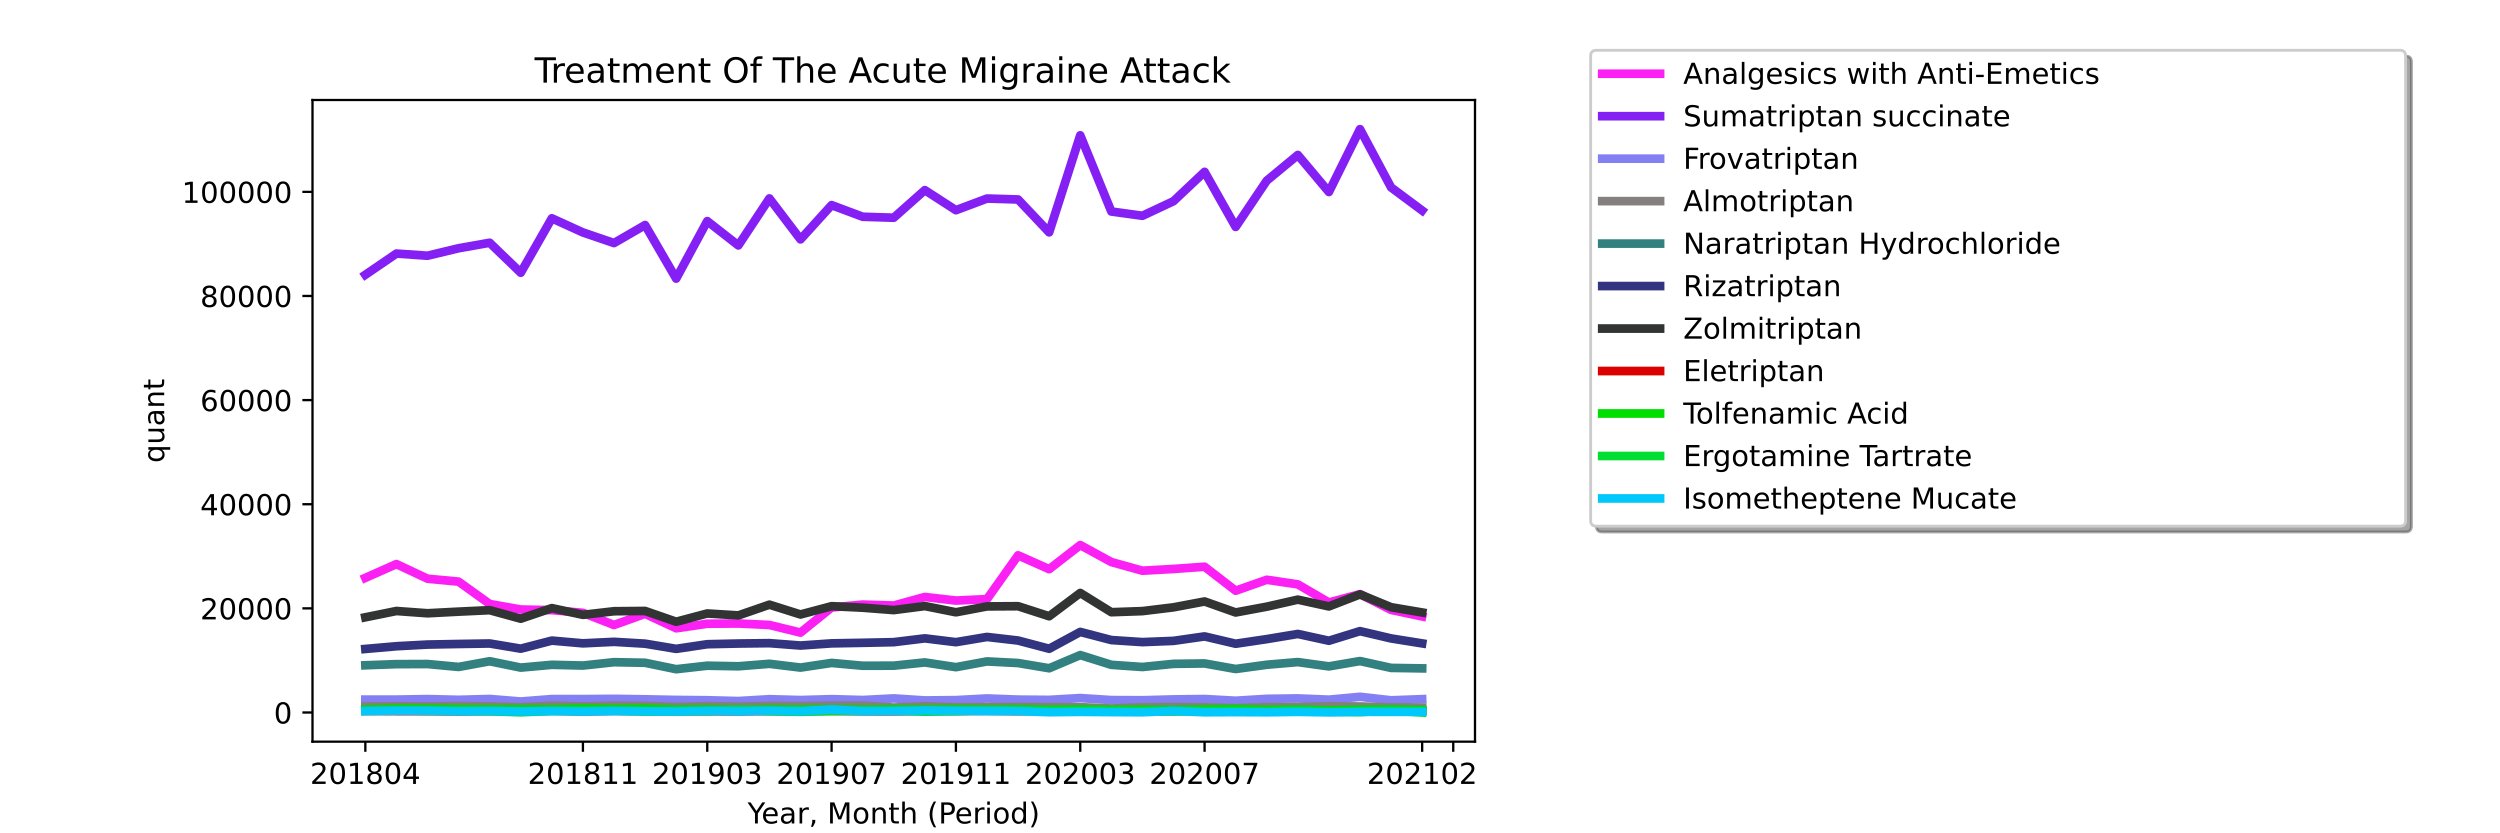 <?xml version="1.0" encoding="utf-8" standalone="no"?>
<!DOCTYPE svg PUBLIC "-//W3C//DTD SVG 1.1//EN"
  "http://www.w3.org/Graphics/SVG/1.1/DTD/svg11.dtd">
<!-- Created with matplotlib (https://matplotlib.org/) -->
<svg height="288pt" version="1.1" viewBox="0 0 864 288" width="864pt" xmlns="http://www.w3.org/2000/svg" xmlns:xlink="http://www.w3.org/1999/xlink">
 <defs>
  <style type="text/css">*{stroke-linecap:butt;stroke-linejoin:round;}</style>
 </defs>
 <g id="figure_1">
  <g id="patch_1">
   <path d="M 0 288 
L 864 288 
L 864 0 
L 0 0 
z
" style="fill:#ffffff;"/>
  </g>
  <g id="axes_1">
   <g id="patch_2">
    <path d="M 108 256.32 
L 509.76 256.32 
L 509.76 34.56 
L 108 34.56 
z
" style="fill:#ffffff;"/>
   </g>
   <g id="matplotlib.axis_1">
    <g id="xtick_1">
     <g id="line2d_1">
      <defs>
       <path d="M 0 0 
L 0 3.5 
" id="m2ac64b929c" style="stroke:#000000;stroke-width:0.8;"/>
      </defs>
      <g>
       <use style="stroke:#000000;stroke-width:0.8;" x="126.262" xlink:href="#m2ac64b929c" y="256.32"/>
      </g>
     </g>
     <g id="text_1">
      <!-- 201804 -->
      <g transform="translate(107.174 270.918)scale(0.1 -0.1)">
       <defs>
        <path d="M 19.188 8.297 
L 53.609 8.297 
L 53.609 0 
L 7.328 0 
L 7.328 8.297 
Q 12.938 14.109 22.625 23.891 
Q 32.328 33.688 34.812 36.531 
Q 39.547 41.844 41.422 45.531 
Q 43.312 49.219 43.312 52.781 
Q 43.312 58.594 39.234 62.25 
Q 35.156 65.922 28.609 65.922 
Q 23.969 65.922 18.812 64.312 
Q 13.672 62.703 7.812 59.422 
L 7.812 69.391 
Q 13.766 71.781 18.938 73 
Q 24.125 74.219 28.422 74.219 
Q 39.75 74.219 46.484 68.547 
Q 53.219 62.891 53.219 53.422 
Q 53.219 48.922 51.531 44.891 
Q 49.859 40.875 45.406 35.406 
Q 44.188 33.984 37.641 27.219 
Q 31.109 20.453 19.188 8.297 
z
" id="DejaVuSans-50"/>
        <path d="M 31.781 66.406 
Q 24.172 66.406 20.328 58.906 
Q 16.5 51.422 16.5 36.375 
Q 16.5 21.391 20.328 13.891 
Q 24.172 6.391 31.781 6.391 
Q 39.453 6.391 43.281 13.891 
Q 47.125 21.391 47.125 36.375 
Q 47.125 51.422 43.281 58.906 
Q 39.453 66.406 31.781 66.406 
z
M 31.781 74.219 
Q 44.047 74.219 50.516 64.516 
Q 56.984 54.828 56.984 36.375 
Q 56.984 17.969 50.516 8.266 
Q 44.047 -1.422 31.781 -1.422 
Q 19.531 -1.422 13.062 8.266 
Q 6.594 17.969 6.594 36.375 
Q 6.594 54.828 13.062 64.516 
Q 19.531 74.219 31.781 74.219 
z
" id="DejaVuSans-48"/>
        <path d="M 12.406 8.297 
L 28.516 8.297 
L 28.516 63.922 
L 10.984 60.406 
L 10.984 69.391 
L 28.422 72.906 
L 38.281 72.906 
L 38.281 8.297 
L 54.391 8.297 
L 54.391 0 
L 12.406 0 
z
" id="DejaVuSans-49"/>
        <path d="M 31.781 34.625 
Q 24.75 34.625 20.719 30.859 
Q 16.703 27.094 16.703 20.516 
Q 16.703 13.922 20.719 10.156 
Q 24.75 6.391 31.781 6.391 
Q 38.812 6.391 42.859 10.172 
Q 46.922 13.969 46.922 20.516 
Q 46.922 27.094 42.891 30.859 
Q 38.875 34.625 31.781 34.625 
z
M 21.922 38.812 
Q 15.578 40.375 12.031 44.719 
Q 8.5 49.078 8.5 55.328 
Q 8.5 64.062 14.719 69.141 
Q 20.953 74.219 31.781 74.219 
Q 42.672 74.219 48.875 69.141 
Q 55.078 64.062 55.078 55.328 
Q 55.078 49.078 51.531 44.719 
Q 48 40.375 41.703 38.812 
Q 48.828 37.156 52.797 32.312 
Q 56.781 27.484 56.781 20.516 
Q 56.781 9.906 50.312 4.234 
Q 43.844 -1.422 31.781 -1.422 
Q 19.734 -1.422 13.25 4.234 
Q 6.781 9.906 6.781 20.516 
Q 6.781 27.484 10.781 32.312 
Q 14.797 37.156 21.922 38.812 
z
M 18.312 54.391 
Q 18.312 48.734 21.844 45.562 
Q 25.391 42.391 31.781 42.391 
Q 38.141 42.391 41.719 45.562 
Q 45.312 48.734 45.312 54.391 
Q 45.312 60.062 41.719 63.234 
Q 38.141 66.406 31.781 66.406 
Q 25.391 66.406 21.844 63.234 
Q 18.312 60.062 18.312 54.391 
z
" id="DejaVuSans-56"/>
        <path d="M 37.797 64.312 
L 12.891 25.391 
L 37.797 25.391 
z
M 35.203 72.906 
L 47.609 72.906 
L 47.609 25.391 
L 58.016 25.391 
L 58.016 17.188 
L 47.609 17.188 
L 47.609 0 
L 37.797 0 
L 37.797 17.188 
L 4.891 17.188 
L 4.891 26.703 
z
" id="DejaVuSans-52"/>
       </defs>
       <use xlink:href="#DejaVuSans-50"/>
       <use x="63.623" xlink:href="#DejaVuSans-48"/>
       <use x="127.246" xlink:href="#DejaVuSans-49"/>
       <use x="190.869" xlink:href="#DejaVuSans-56"/>
       <use x="254.492" xlink:href="#DejaVuSans-48"/>
       <use x="318.115" xlink:href="#DejaVuSans-52"/>
      </g>
     </g>
    </g>
    <g id="xtick_2">
     <g id="line2d_2">
      <g>
       <use style="stroke:#000000;stroke-width:0.8;" x="201.458" xlink:href="#m2ac64b929c" y="256.32"/>
      </g>
     </g>
     <g id="text_2">
      <!-- 201811 -->
      <g transform="translate(182.37 270.918)scale(0.1 -0.1)">
       <use xlink:href="#DejaVuSans-50"/>
       <use x="63.623" xlink:href="#DejaVuSans-48"/>
       <use x="127.246" xlink:href="#DejaVuSans-49"/>
       <use x="190.869" xlink:href="#DejaVuSans-56"/>
       <use x="254.492" xlink:href="#DejaVuSans-49"/>
       <use x="318.115" xlink:href="#DejaVuSans-49"/>
      </g>
     </g>
    </g>
    <g id="xtick_3">
     <g id="line2d_3">
      <g>
       <use style="stroke:#000000;stroke-width:0.8;" x="244.427" xlink:href="#m2ac64b929c" y="256.32"/>
      </g>
     </g>
     <g id="text_3">
      <!-- 201903 -->
      <g transform="translate(225.339 270.918)scale(0.1 -0.1)">
       <defs>
        <path d="M 10.984 1.516 
L 10.984 10.5 
Q 14.703 8.734 18.5 7.812 
Q 22.312 6.891 25.984 6.891 
Q 35.75 6.891 40.891 13.453 
Q 46.047 20.016 46.781 33.406 
Q 43.953 29.203 39.594 26.953 
Q 35.25 24.703 29.984 24.703 
Q 19.047 24.703 12.672 31.312 
Q 6.297 37.938 6.297 49.422 
Q 6.297 60.641 12.938 67.422 
Q 19.578 74.219 30.609 74.219 
Q 43.266 74.219 49.922 64.516 
Q 56.594 54.828 56.594 36.375 
Q 56.594 19.141 48.406 8.859 
Q 40.234 -1.422 26.422 -1.422 
Q 22.703 -1.422 18.891 -0.688 
Q 15.094 0.047 10.984 1.516 
z
M 30.609 32.422 
Q 37.25 32.422 41.125 36.953 
Q 45.016 41.5 45.016 49.422 
Q 45.016 57.281 41.125 61.844 
Q 37.25 66.406 30.609 66.406 
Q 23.969 66.406 20.094 61.844 
Q 16.219 57.281 16.219 49.422 
Q 16.219 41.5 20.094 36.953 
Q 23.969 32.422 30.609 32.422 
z
" id="DejaVuSans-57"/>
        <path d="M 40.578 39.312 
Q 47.656 37.797 51.625 33 
Q 55.609 28.219 55.609 21.188 
Q 55.609 10.406 48.188 4.484 
Q 40.766 -1.422 27.094 -1.422 
Q 22.516 -1.422 17.656 -0.516 
Q 12.797 0.391 7.625 2.203 
L 7.625 11.719 
Q 11.719 9.328 16.594 8.109 
Q 21.484 6.891 26.812 6.891 
Q 36.078 6.891 40.938 10.547 
Q 45.797 14.203 45.797 21.188 
Q 45.797 27.641 41.281 31.266 
Q 36.766 34.906 28.719 34.906 
L 20.219 34.906 
L 20.219 43.016 
L 29.109 43.016 
Q 36.375 43.016 40.234 45.922 
Q 44.094 48.828 44.094 54.297 
Q 44.094 59.906 40.109 62.906 
Q 36.141 65.922 28.719 65.922 
Q 24.656 65.922 20.016 65.031 
Q 15.375 64.156 9.812 62.312 
L 9.812 71.094 
Q 15.438 72.656 20.344 73.438 
Q 25.25 74.219 29.594 74.219 
Q 40.828 74.219 47.359 69.109 
Q 53.906 64.016 53.906 55.328 
Q 53.906 49.266 50.438 45.094 
Q 46.969 40.922 40.578 39.312 
z
" id="DejaVuSans-51"/>
       </defs>
       <use xlink:href="#DejaVuSans-50"/>
       <use x="63.623" xlink:href="#DejaVuSans-48"/>
       <use x="127.246" xlink:href="#DejaVuSans-49"/>
       <use x="190.869" xlink:href="#DejaVuSans-57"/>
       <use x="254.492" xlink:href="#DejaVuSans-48"/>
       <use x="318.115" xlink:href="#DejaVuSans-51"/>
      </g>
     </g>
    </g>
    <g id="xtick_4">
     <g id="line2d_4">
      <g>
       <use style="stroke:#000000;stroke-width:0.8;" x="287.396" xlink:href="#m2ac64b929c" y="256.32"/>
      </g>
     </g>
     <g id="text_4">
      <!-- 201907 -->
      <g transform="translate(268.308 270.918)scale(0.1 -0.1)">
       <defs>
        <path d="M 8.203 72.906 
L 55.078 72.906 
L 55.078 68.703 
L 28.609 0 
L 18.312 0 
L 43.219 64.594 
L 8.203 64.594 
z
" id="DejaVuSans-55"/>
       </defs>
       <use xlink:href="#DejaVuSans-50"/>
       <use x="63.623" xlink:href="#DejaVuSans-48"/>
       <use x="127.246" xlink:href="#DejaVuSans-49"/>
       <use x="190.869" xlink:href="#DejaVuSans-57"/>
       <use x="254.492" xlink:href="#DejaVuSans-48"/>
       <use x="318.115" xlink:href="#DejaVuSans-55"/>
      </g>
     </g>
    </g>
    <g id="xtick_5">
     <g id="line2d_5">
      <g>
       <use style="stroke:#000000;stroke-width:0.8;" x="330.364" xlink:href="#m2ac64b929c" y="256.32"/>
      </g>
     </g>
     <g id="text_5">
      <!-- 201911 -->
      <g transform="translate(311.277 270.918)scale(0.1 -0.1)">
       <use xlink:href="#DejaVuSans-50"/>
       <use x="63.623" xlink:href="#DejaVuSans-48"/>
       <use x="127.246" xlink:href="#DejaVuSans-49"/>
       <use x="190.869" xlink:href="#DejaVuSans-57"/>
       <use x="254.492" xlink:href="#DejaVuSans-49"/>
       <use x="318.115" xlink:href="#DejaVuSans-49"/>
      </g>
     </g>
    </g>
    <g id="xtick_6">
     <g id="line2d_6">
      <g>
       <use style="stroke:#000000;stroke-width:0.8;" x="373.333" xlink:href="#m2ac64b929c" y="256.32"/>
      </g>
     </g>
     <g id="text_6">
      <!-- 202003 -->
      <g transform="translate(354.246 270.918)scale(0.1 -0.1)">
       <use xlink:href="#DejaVuSans-50"/>
       <use x="63.623" xlink:href="#DejaVuSans-48"/>
       <use x="127.246" xlink:href="#DejaVuSans-50"/>
       <use x="190.869" xlink:href="#DejaVuSans-48"/>
       <use x="254.492" xlink:href="#DejaVuSans-48"/>
       <use x="318.115" xlink:href="#DejaVuSans-51"/>
      </g>
     </g>
    </g>
    <g id="xtick_7">
     <g id="line2d_7">
      <g>
       <use style="stroke:#000000;stroke-width:0.8;" x="416.302" xlink:href="#m2ac64b929c" y="256.32"/>
      </g>
     </g>
     <g id="text_7">
      <!-- 202007 -->
      <g transform="translate(397.215 270.918)scale(0.1 -0.1)">
       <use xlink:href="#DejaVuSans-50"/>
       <use x="63.623" xlink:href="#DejaVuSans-48"/>
       <use x="127.246" xlink:href="#DejaVuSans-50"/>
       <use x="190.869" xlink:href="#DejaVuSans-48"/>
       <use x="254.492" xlink:href="#DejaVuSans-48"/>
       <use x="318.115" xlink:href="#DejaVuSans-55"/>
      </g>
     </g>
    </g>
    <g id="xtick_8">
     <g id="line2d_8">
      <g>
       <use style="stroke:#000000;stroke-width:0.8;" x="491.498" xlink:href="#m2ac64b929c" y="256.32"/>
      </g>
     </g>
     <g id="text_8">
      <!-- 202102 -->
      <g transform="translate(472.411 270.918)scale(0.1 -0.1)">
       <use xlink:href="#DejaVuSans-50"/>
       <use x="63.623" xlink:href="#DejaVuSans-48"/>
       <use x="127.246" xlink:href="#DejaVuSans-50"/>
       <use x="190.869" xlink:href="#DejaVuSans-49"/>
       <use x="254.492" xlink:href="#DejaVuSans-48"/>
       <use x="318.115" xlink:href="#DejaVuSans-50"/>
      </g>
     </g>
    </g>
    <g id="xtick_9">
     <g id="line2d_9">
      <g>
       <use style="stroke:#000000;stroke-width:0.8;" x="502.24" xlink:href="#m2ac64b929c" y="256.32"/>
      </g>
     </g>
    </g>
    <g id="text_9">
     <!-- Year, Month (Period) -->
     <g transform="translate(258.364 284.597)scale(0.1 -0.1)">
      <defs>
       <path d="M -0.203 72.906 
L 10.406 72.906 
L 30.609 42.922 
L 50.688 72.906 
L 61.281 72.906 
L 35.5 34.719 
L 35.5 0 
L 25.594 0 
L 25.594 34.719 
z
" id="DejaVuSans-89"/>
       <path d="M 56.203 29.594 
L 56.203 25.203 
L 14.891 25.203 
Q 15.484 15.922 20.484 11.062 
Q 25.484 6.203 34.422 6.203 
Q 39.594 6.203 44.453 7.469 
Q 49.312 8.734 54.109 11.281 
L 54.109 2.781 
Q 49.266 0.734 44.188 -0.344 
Q 39.109 -1.422 33.891 -1.422 
Q 20.797 -1.422 13.156 6.188 
Q 5.516 13.812 5.516 26.812 
Q 5.516 40.234 12.766 48.109 
Q 20.016 56 32.328 56 
Q 43.359 56 49.781 48.891 
Q 56.203 41.797 56.203 29.594 
z
M 47.219 32.234 
Q 47.125 39.594 43.094 43.984 
Q 39.062 48.391 32.422 48.391 
Q 24.906 48.391 20.391 44.141 
Q 15.875 39.891 15.188 32.172 
z
" id="DejaVuSans-101"/>
       <path d="M 34.281 27.484 
Q 23.391 27.484 19.188 25 
Q 14.984 22.516 14.984 16.5 
Q 14.984 11.719 18.141 8.906 
Q 21.297 6.109 26.703 6.109 
Q 34.188 6.109 38.703 11.406 
Q 43.219 16.703 43.219 25.484 
L 43.219 27.484 
z
M 52.203 31.203 
L 52.203 0 
L 43.219 0 
L 43.219 8.297 
Q 40.141 3.328 35.547 0.953 
Q 30.953 -1.422 24.312 -1.422 
Q 15.922 -1.422 10.953 3.297 
Q 6 8.016 6 15.922 
Q 6 25.141 12.172 29.828 
Q 18.359 34.516 30.609 34.516 
L 43.219 34.516 
L 43.219 35.406 
Q 43.219 41.609 39.141 45 
Q 35.062 48.391 27.688 48.391 
Q 23 48.391 18.547 47.266 
Q 14.109 46.141 10.016 43.891 
L 10.016 52.203 
Q 14.938 54.109 19.578 55.047 
Q 24.219 56 28.609 56 
Q 40.484 56 46.344 49.844 
Q 52.203 43.703 52.203 31.203 
z
" id="DejaVuSans-97"/>
       <path d="M 41.109 46.297 
Q 39.594 47.172 37.812 47.578 
Q 36.031 48 33.891 48 
Q 26.266 48 22.188 43.047 
Q 18.109 38.094 18.109 28.812 
L 18.109 0 
L 9.078 0 
L 9.078 54.688 
L 18.109 54.688 
L 18.109 46.188 
Q 20.953 51.172 25.484 53.578 
Q 30.031 56 36.531 56 
Q 37.453 56 38.578 55.875 
Q 39.703 55.766 41.062 55.516 
z
" id="DejaVuSans-114"/>
       <path d="M 11.719 12.406 
L 22.016 12.406 
L 22.016 4 
L 14.016 -11.625 
L 7.719 -11.625 
L 11.719 4 
z
" id="DejaVuSans-44"/>
       <path id="DejaVuSans-32"/>
       <path d="M 9.812 72.906 
L 24.516 72.906 
L 43.109 23.297 
L 61.812 72.906 
L 76.516 72.906 
L 76.516 0 
L 66.891 0 
L 66.891 64.016 
L 48.094 14.016 
L 38.188 14.016 
L 19.391 64.016 
L 19.391 0 
L 9.812 0 
z
" id="DejaVuSans-77"/>
       <path d="M 30.609 48.391 
Q 23.391 48.391 19.188 42.75 
Q 14.984 37.109 14.984 27.297 
Q 14.984 17.484 19.156 11.844 
Q 23.344 6.203 30.609 6.203 
Q 37.797 6.203 41.984 11.859 
Q 46.188 17.531 46.188 27.297 
Q 46.188 37.016 41.984 42.703 
Q 37.797 48.391 30.609 48.391 
z
M 30.609 56 
Q 42.328 56 49.016 48.375 
Q 55.719 40.766 55.719 27.297 
Q 55.719 13.875 49.016 6.219 
Q 42.328 -1.422 30.609 -1.422 
Q 18.844 -1.422 12.172 6.219 
Q 5.516 13.875 5.516 27.297 
Q 5.516 40.766 12.172 48.375 
Q 18.844 56 30.609 56 
z
" id="DejaVuSans-111"/>
       <path d="M 54.891 33.016 
L 54.891 0 
L 45.906 0 
L 45.906 32.719 
Q 45.906 40.484 42.875 44.328 
Q 39.844 48.188 33.797 48.188 
Q 26.516 48.188 22.312 43.547 
Q 18.109 38.922 18.109 30.906 
L 18.109 0 
L 9.078 0 
L 9.078 54.688 
L 18.109 54.688 
L 18.109 46.188 
Q 21.344 51.125 25.703 53.562 
Q 30.078 56 35.797 56 
Q 45.219 56 50.047 50.172 
Q 54.891 44.344 54.891 33.016 
z
" id="DejaVuSans-110"/>
       <path d="M 18.312 70.219 
L 18.312 54.688 
L 36.812 54.688 
L 36.812 47.703 
L 18.312 47.703 
L 18.312 18.016 
Q 18.312 11.328 20.141 9.422 
Q 21.969 7.516 27.594 7.516 
L 36.812 7.516 
L 36.812 0 
L 27.594 0 
Q 17.188 0 13.234 3.875 
Q 9.281 7.766 9.281 18.016 
L 9.281 47.703 
L 2.688 47.703 
L 2.688 54.688 
L 9.281 54.688 
L 9.281 70.219 
z
" id="DejaVuSans-116"/>
       <path d="M 54.891 33.016 
L 54.891 0 
L 45.906 0 
L 45.906 32.719 
Q 45.906 40.484 42.875 44.328 
Q 39.844 48.188 33.797 48.188 
Q 26.516 48.188 22.312 43.547 
Q 18.109 38.922 18.109 30.906 
L 18.109 0 
L 9.078 0 
L 9.078 75.984 
L 18.109 75.984 
L 18.109 46.188 
Q 21.344 51.125 25.703 53.562 
Q 30.078 56 35.797 56 
Q 45.219 56 50.047 50.172 
Q 54.891 44.344 54.891 33.016 
z
" id="DejaVuSans-104"/>
       <path d="M 31 75.875 
Q 24.469 64.656 21.281 53.656 
Q 18.109 42.672 18.109 31.391 
Q 18.109 20.125 21.312 9.062 
Q 24.516 -2 31 -13.188 
L 23.188 -13.188 
Q 15.875 -1.703 12.234 9.375 
Q 8.594 20.453 8.594 31.391 
Q 8.594 42.281 12.203 53.312 
Q 15.828 64.359 23.188 75.875 
z
" id="DejaVuSans-40"/>
       <path d="M 19.672 64.797 
L 19.672 37.406 
L 32.078 37.406 
Q 38.969 37.406 42.719 40.969 
Q 46.484 44.531 46.484 51.125 
Q 46.484 57.672 42.719 61.234 
Q 38.969 64.797 32.078 64.797 
z
M 9.812 72.906 
L 32.078 72.906 
Q 44.344 72.906 50.609 67.359 
Q 56.891 61.812 56.891 51.125 
Q 56.891 40.328 50.609 34.812 
Q 44.344 29.297 32.078 29.297 
L 19.672 29.297 
L 19.672 0 
L 9.812 0 
z
" id="DejaVuSans-80"/>
       <path d="M 9.422 54.688 
L 18.406 54.688 
L 18.406 0 
L 9.422 0 
z
M 9.422 75.984 
L 18.406 75.984 
L 18.406 64.594 
L 9.422 64.594 
z
" id="DejaVuSans-105"/>
       <path d="M 45.406 46.391 
L 45.406 75.984 
L 54.391 75.984 
L 54.391 0 
L 45.406 0 
L 45.406 8.203 
Q 42.578 3.328 38.25 0.953 
Q 33.938 -1.422 27.875 -1.422 
Q 17.969 -1.422 11.734 6.484 
Q 5.516 14.406 5.516 27.297 
Q 5.516 40.188 11.734 48.094 
Q 17.969 56 27.875 56 
Q 33.938 56 38.25 53.625 
Q 42.578 51.266 45.406 46.391 
z
M 14.797 27.297 
Q 14.797 17.391 18.875 11.75 
Q 22.953 6.109 30.078 6.109 
Q 37.203 6.109 41.297 11.75 
Q 45.406 17.391 45.406 27.297 
Q 45.406 37.203 41.297 42.844 
Q 37.203 48.484 30.078 48.484 
Q 22.953 48.484 18.875 42.844 
Q 14.797 37.203 14.797 27.297 
z
" id="DejaVuSans-100"/>
       <path d="M 8.016 75.875 
L 15.828 75.875 
Q 23.141 64.359 26.781 53.312 
Q 30.422 42.281 30.422 31.391 
Q 30.422 20.453 26.781 9.375 
Q 23.141 -1.703 15.828 -13.188 
L 8.016 -13.188 
Q 14.5 -2 17.703 9.062 
Q 20.906 20.125 20.906 31.391 
Q 20.906 42.672 17.703 53.656 
Q 14.5 64.656 8.016 75.875 
z
" id="DejaVuSans-41"/>
      </defs>
      <use xlink:href="#DejaVuSans-89"/>
      <use x="47.834" xlink:href="#DejaVuSans-101"/>
      <use x="109.357" xlink:href="#DejaVuSans-97"/>
      <use x="170.637" xlink:href="#DejaVuSans-114"/>
      <use x="211.75" xlink:href="#DejaVuSans-44"/>
      <use x="243.537" xlink:href="#DejaVuSans-32"/>
      <use x="275.324" xlink:href="#DejaVuSans-77"/>
      <use x="361.604" xlink:href="#DejaVuSans-111"/>
      <use x="422.785" xlink:href="#DejaVuSans-110"/>
      <use x="486.164" xlink:href="#DejaVuSans-116"/>
      <use x="525.373" xlink:href="#DejaVuSans-104"/>
      <use x="588.752" xlink:href="#DejaVuSans-32"/>
      <use x="620.539" xlink:href="#DejaVuSans-40"/>
      <use x="659.553" xlink:href="#DejaVuSans-80"/>
      <use x="716.23" xlink:href="#DejaVuSans-101"/>
      <use x="777.754" xlink:href="#DejaVuSans-114"/>
      <use x="818.867" xlink:href="#DejaVuSans-105"/>
      <use x="846.65" xlink:href="#DejaVuSans-111"/>
      <use x="907.832" xlink:href="#DejaVuSans-100"/>
      <use x="971.309" xlink:href="#DejaVuSans-41"/>
     </g>
    </g>
   </g>
   <g id="matplotlib.axis_2">
    <g id="ytick_1">
     <g id="line2d_10">
      <defs>
       <path d="M 0 0 
L -3.5 0 
" id="m49984eab63" style="stroke:#000000;stroke-width:0.8;"/>
      </defs>
      <g>
       <use style="stroke:#000000;stroke-width:0.8;" x="108" xlink:href="#m49984eab63" y="246.24"/>
      </g>
     </g>
     <g id="text_10">
      <!-- 0 -->
      <g transform="translate(94.638 250.039)scale(0.1 -0.1)">
       <use xlink:href="#DejaVuSans-48"/>
      </g>
     </g>
    </g>
    <g id="ytick_2">
     <g id="line2d_11">
      <g>
       <use style="stroke:#000000;stroke-width:0.8;" x="108" xlink:href="#m49984eab63" y="210.253"/>
      </g>
     </g>
     <g id="text_11">
      <!-- 20000 -->
      <g transform="translate(69.188 214.053)scale(0.1 -0.1)">
       <use xlink:href="#DejaVuSans-50"/>
       <use x="63.623" xlink:href="#DejaVuSans-48"/>
       <use x="127.246" xlink:href="#DejaVuSans-48"/>
       <use x="190.869" xlink:href="#DejaVuSans-48"/>
       <use x="254.492" xlink:href="#DejaVuSans-48"/>
      </g>
     </g>
    </g>
    <g id="ytick_3">
     <g id="line2d_12">
      <g>
       <use style="stroke:#000000;stroke-width:0.8;" x="108" xlink:href="#m49984eab63" y="174.267"/>
      </g>
     </g>
     <g id="text_12">
      <!-- 40000 -->
      <g transform="translate(69.188 178.066)scale(0.1 -0.1)">
       <use xlink:href="#DejaVuSans-52"/>
       <use x="63.623" xlink:href="#DejaVuSans-48"/>
       <use x="127.246" xlink:href="#DejaVuSans-48"/>
       <use x="190.869" xlink:href="#DejaVuSans-48"/>
       <use x="254.492" xlink:href="#DejaVuSans-48"/>
      </g>
     </g>
    </g>
    <g id="ytick_4">
     <g id="line2d_13">
      <g>
       <use style="stroke:#000000;stroke-width:0.8;" x="108" xlink:href="#m49984eab63" y="138.28"/>
      </g>
     </g>
     <g id="text_13">
      <!-- 60000 -->
      <g transform="translate(69.188 142.08)scale(0.1 -0.1)">
       <defs>
        <path d="M 33.016 40.375 
Q 26.375 40.375 22.484 35.828 
Q 18.609 31.297 18.609 23.391 
Q 18.609 15.531 22.484 10.953 
Q 26.375 6.391 33.016 6.391 
Q 39.656 6.391 43.531 10.953 
Q 47.406 15.531 47.406 23.391 
Q 47.406 31.297 43.531 35.828 
Q 39.656 40.375 33.016 40.375 
z
M 52.594 71.297 
L 52.594 62.312 
Q 48.875 64.062 45.094 64.984 
Q 41.312 65.922 37.594 65.922 
Q 27.828 65.922 22.672 59.328 
Q 17.531 52.734 16.797 39.406 
Q 19.672 43.656 24.016 45.922 
Q 28.375 48.188 33.594 48.188 
Q 44.578 48.188 50.953 41.516 
Q 57.328 34.859 57.328 23.391 
Q 57.328 12.156 50.688 5.359 
Q 44.047 -1.422 33.016 -1.422 
Q 20.359 -1.422 13.672 8.266 
Q 6.984 17.969 6.984 36.375 
Q 6.984 53.656 15.188 63.938 
Q 23.391 74.219 37.203 74.219 
Q 40.922 74.219 44.703 73.484 
Q 48.484 72.75 52.594 71.297 
z
" id="DejaVuSans-54"/>
       </defs>
       <use xlink:href="#DejaVuSans-54"/>
       <use x="63.623" xlink:href="#DejaVuSans-48"/>
       <use x="127.246" xlink:href="#DejaVuSans-48"/>
       <use x="190.869" xlink:href="#DejaVuSans-48"/>
       <use x="254.492" xlink:href="#DejaVuSans-48"/>
      </g>
     </g>
    </g>
    <g id="ytick_5">
     <g id="line2d_14">
      <g>
       <use style="stroke:#000000;stroke-width:0.8;" x="108" xlink:href="#m49984eab63" y="102.294"/>
      </g>
     </g>
     <g id="text_14">
      <!-- 80000 -->
      <g transform="translate(69.188 106.093)scale(0.1 -0.1)">
       <use xlink:href="#DejaVuSans-56"/>
       <use x="63.623" xlink:href="#DejaVuSans-48"/>
       <use x="127.246" xlink:href="#DejaVuSans-48"/>
       <use x="190.869" xlink:href="#DejaVuSans-48"/>
       <use x="254.492" xlink:href="#DejaVuSans-48"/>
      </g>
     </g>
    </g>
    <g id="ytick_6">
     <g id="line2d_15">
      <g>
       <use style="stroke:#000000;stroke-width:0.8;" x="108" xlink:href="#m49984eab63" y="66.307"/>
      </g>
     </g>
     <g id="text_15">
      <!-- 100000 -->
      <g transform="translate(62.825 70.107)scale(0.1 -0.1)">
       <use xlink:href="#DejaVuSans-49"/>
       <use x="63.623" xlink:href="#DejaVuSans-48"/>
       <use x="127.246" xlink:href="#DejaVuSans-48"/>
       <use x="190.869" xlink:href="#DejaVuSans-48"/>
       <use x="254.492" xlink:href="#DejaVuSans-48"/>
       <use x="318.115" xlink:href="#DejaVuSans-48"/>
      </g>
     </g>
    </g>
    <g id="text_16">
     <!-- quant -->
     <g transform="translate(56.745 159.976)rotate(-90)scale(0.1 -0.1)">
      <defs>
       <path d="M 14.797 27.297 
Q 14.797 17.391 18.875 11.75 
Q 22.953 6.109 30.078 6.109 
Q 37.203 6.109 41.297 11.75 
Q 45.406 17.391 45.406 27.297 
Q 45.406 37.203 41.297 42.844 
Q 37.203 48.484 30.078 48.484 
Q 22.953 48.484 18.875 42.844 
Q 14.797 37.203 14.797 27.297 
z
M 45.406 8.203 
Q 42.578 3.328 38.25 0.953 
Q 33.938 -1.422 27.875 -1.422 
Q 17.969 -1.422 11.734 6.484 
Q 5.516 14.406 5.516 27.297 
Q 5.516 40.188 11.734 48.094 
Q 17.969 56 27.875 56 
Q 33.938 56 38.25 53.625 
Q 42.578 51.266 45.406 46.391 
L 45.406 54.688 
L 54.391 54.688 
L 54.391 -20.797 
L 45.406 -20.797 
z
" id="DejaVuSans-113"/>
       <path d="M 8.5 21.578 
L 8.5 54.688 
L 17.484 54.688 
L 17.484 21.922 
Q 17.484 14.156 20.5 10.266 
Q 23.531 6.391 29.594 6.391 
Q 36.859 6.391 41.078 11.031 
Q 45.312 15.672 45.312 23.688 
L 45.312 54.688 
L 54.297 54.688 
L 54.297 0 
L 45.312 0 
L 45.312 8.406 
Q 42.047 3.422 37.719 1 
Q 33.406 -1.422 27.688 -1.422 
Q 18.266 -1.422 13.375 4.438 
Q 8.5 10.297 8.5 21.578 
z
M 31.109 56 
z
" id="DejaVuSans-117"/>
      </defs>
      <use xlink:href="#DejaVuSans-113"/>
      <use x="63.477" xlink:href="#DejaVuSans-117"/>
      <use x="126.855" xlink:href="#DejaVuSans-97"/>
      <use x="188.135" xlink:href="#DejaVuSans-110"/>
      <use x="251.514" xlink:href="#DejaVuSans-116"/>
     </g>
    </g>
   </g>
   <g id="line2d_16">
    <path clip-path="url(#p7a6df288e3)" d="M 126.262 199.715 
L 137.004 194.948 
L 147.746 200.001 
L 158.489 201.012 
L 169.231 208.737 
L 179.973 210.651 
L 190.715 210.862 
L 201.458 211.801 
L 212.2 215.993 
L 222.942 212.136 
L 233.684 217.132 
L 244.427 215.562 
L 255.169 215.479 
L 265.911 215.995 
L 276.653 218.628 
L 287.396 209.953 
L 298.138 208.945 
L 308.88 209.273 
L 319.622 206.318 
L 330.364 207.553 
L 341.107 207.052 
L 351.849 191.922 
L 362.591 196.703 
L 373.333 188.381 
L 384.076 194.245 
L 394.818 197.235 
L 405.56 196.633 
L 416.302 195.864 
L 427.045 204.152 
L 437.787 200.368 
L 448.529 201.959 
L 459.271 208.222 
L 470.014 205.329 
L 480.756 210.788 
L 491.498 213.039 
" style="fill:none;stroke:#fb20f3;stroke-linecap:square;stroke-width:3;"/>
   </g>
   <g id="line2d_17">
    <path clip-path="url(#p7a6df288e3)" d="M 126.262 94.965 
L 137.004 87.638 
L 147.746 88.378 
L 158.489 85.798 
L 169.231 83.894 
L 179.973 94.256 
L 190.715 75.444 
L 201.458 80.333 
L 212.2 83.998 
L 222.942 77.782 
L 233.684 96.286 
L 244.427 76.42 
L 255.169 84.817 
L 265.911 68.576 
L 276.653 82.73 
L 287.396 70.889 
L 298.138 74.91 
L 308.88 75.245 
L 319.622 65.707 
L 330.364 72.641 
L 341.107 68.616 
L 351.849 68.936 
L 362.591 80.295 
L 373.333 46.77 
L 384.076 73.096 
L 394.818 74.574 
L 405.56 69.535 
L 416.302 59.394 
L 427.045 78.421 
L 437.787 62.439 
L 448.529 53.557 
L 459.271 66.354 
L 470.014 44.64 
L 480.756 64.767 
L 491.498 72.756 
" style="fill:none;stroke:#8420f3;stroke-linecap:square;stroke-width:3;"/>
   </g>
   <g id="line2d_18">
    <path clip-path="url(#p7a6df288e3)" d="M 126.262 241.79 
L 137.004 241.781 
L 147.746 241.601 
L 158.489 241.864 
L 169.231 241.562 
L 179.973 242.445 
L 190.715 241.594 
L 201.458 241.601 
L 212.2 241.52 
L 222.942 241.682 
L 233.684 241.893 
L 244.427 242.001 
L 255.169 242.285 
L 265.911 241.645 
L 276.653 241.94 
L 287.396 241.63 
L 298.138 241.929 
L 308.88 241.369 
L 319.622 242.071 
L 330.364 241.965 
L 341.107 241.385 
L 351.849 241.788 
L 362.591 241.875 
L 373.333 241.252 
L 384.076 241.947 
L 394.818 242.004 
L 405.56 241.711 
L 416.302 241.583 
L 427.045 242.175 
L 437.787 241.519 
L 448.529 241.367 
L 459.271 241.806 
L 470.014 240.815 
L 480.756 242.026 
L 491.498 241.623 
" style="fill:none;stroke:#8480f3;stroke-linecap:square;stroke-width:3;"/>
   </g>
   <g id="line2d_19">
    <path clip-path="url(#p7a6df288e3)" d="M 126.262 244.151 
L 137.004 244.074 
L 147.746 244.146 
L 158.489 244 
L 169.231 244.113 
L 179.973 244.405 
L 190.715 243.881 
L 201.458 244.156 
L 212.2 243.888 
L 222.942 243.951 
L 233.684 244.326 
L 244.427 244.025 
L 255.169 244.194 
L 265.911 243.978 
L 276.653 244.027 
L 287.396 243.895 
L 298.138 243.868 
L 308.88 244.531 
L 319.622 244.052 
L 330.364 244.426 
L 341.107 244.376 
L 351.849 244.317 
L 362.591 244.365 
L 373.333 244.403 
L 384.076 244.853 
L 394.818 244.419 
L 405.56 244.317 
L 416.302 244.442 
L 427.045 244.741 
L 437.787 244.387 
L 448.529 244.313 
L 459.271 244.079 
L 470.014 244.156 
L 480.756 244.468 
L 491.498 244.532 
" style="fill:none;stroke:#84807f;stroke-linecap:square;stroke-width:3;"/>
   </g>
   <g id="line2d_20">
    <path clip-path="url(#p7a6df288e3)" d="M 126.262 229.918 
L 137.004 229.53 
L 147.746 229.488 
L 158.489 230.492 
L 169.231 228.527 
L 179.973 230.724 
L 190.715 229.756 
L 201.458 230.012 
L 212.2 228.853 
L 222.942 229.055 
L 233.684 231.273 
L 244.427 230.064 
L 255.169 230.269 
L 265.911 229.409 
L 276.653 230.717 
L 287.396 229.109 
L 298.138 230.084 
L 308.88 230.055 
L 319.622 228.939 
L 330.364 230.575 
L 341.107 228.587 
L 351.849 229.145 
L 362.591 230.953 
L 373.333 226.397 
L 384.076 229.764 
L 394.818 230.512 
L 405.56 229.427 
L 416.302 229.289 
L 427.045 231.207 
L 437.787 229.737 
L 448.529 228.819 
L 459.271 230.305 
L 470.014 228.461 
L 480.756 230.825 
L 491.498 230.991 
" style="fill:none;stroke:#32807f;stroke-linecap:square;stroke-width:3;"/>
   </g>
   <g id="line2d_21">
    <path clip-path="url(#p7a6df288e3)" d="M 126.262 224.279 
L 137.004 223.34 
L 147.746 222.762 
L 158.489 222.559 
L 169.231 222.39 
L 179.973 224.182 
L 190.715 221.393 
L 201.458 222.336 
L 212.2 221.82 
L 222.942 222.451 
L 233.684 224.249 
L 244.427 222.642 
L 255.169 222.404 
L 265.911 222.275 
L 276.653 223.095 
L 287.396 222.347 
L 298.138 222.158 
L 308.88 221.931 
L 319.622 220.618 
L 330.364 221.933 
L 341.107 220.13 
L 351.849 221.372 
L 362.591 224.205 
L 373.333 218.394 
L 384.076 221.204 
L 394.818 221.915 
L 405.56 221.485 
L 416.302 219.945 
L 427.045 222.476 
L 437.787 220.877 
L 448.529 219.094 
L 459.271 221.445 
L 470.014 218.122 
L 480.756 220.641 
L 491.498 222.358 
" style="fill:none;stroke:#32347f;stroke-linecap:square;stroke-width:3;"/>
   </g>
   <g id="line2d_22">
    <path clip-path="url(#p7a6df288e3)" d="M 126.262 213.339 
L 137.004 211.162 
L 147.746 211.945 
L 158.489 211.383 
L 169.231 210.878 
L 179.973 213.825 
L 190.715 210.165 
L 201.458 212.486 
L 212.2 211.245 
L 222.942 211.146 
L 233.684 214.872 
L 244.427 212.017 
L 255.169 212.686 
L 265.911 208.974 
L 276.653 212.362 
L 287.396 209.5 
L 298.138 210.02 
L 308.88 210.849 
L 319.622 209.46 
L 330.364 211.607 
L 341.107 209.575 
L 351.849 209.507 
L 362.591 212.976 
L 373.333 204.924 
L 384.076 211.578 
L 394.818 211.202 
L 405.56 209.892 
L 416.302 207.869 
L 427.045 211.668 
L 437.787 209.671 
L 448.529 207.236 
L 459.271 209.582 
L 470.014 205.421 
L 480.756 209.849 
L 491.498 211.671 
" style="fill:none;stroke:#323433;stroke-linecap:square;stroke-width:3;"/>
   </g>
   <g id="line2d_23">
    <path clip-path="url(#p7a6df288e3)" d="M 126.262 245.697 
L 137.004 245.754 
L 147.746 245.758 
L 158.489 245.833 
L 169.231 245.725 
L 179.973 245.855 
L 190.715 245.635 
L 201.458 245.851 
L 212.2 245.671 
L 222.942 245.747 
L 233.684 245.801 
L 244.427 245.779 
L 255.169 245.828 
L 265.911 245.725 
L 276.653 245.758 
L 287.396 245.693 
L 298.138 245.783 
L 308.88 245.823 
L 319.622 245.664 
L 330.364 245.725 
L 341.107 245.675 
L 351.849 245.769 
L 362.591 245.682 
L 373.333 245.754 
L 384.076 245.567 
L 394.818 245.697 
L 405.56 245.743 
L 416.302 245.574 
L 427.045 245.646 
L 437.787 245.643 
L 448.529 245.446 
L 459.271 245.562 
L 470.014 245.682 
L 480.756 245.628 
L 491.498 245.736 
" style="fill:none;stroke:#dd0000;stroke-linecap:square;stroke-width:3;"/>
   </g>
   <g id="line2d_24">
    <path clip-path="url(#p7a6df288e3)" d="M 126.262 245.204 
L 137.004 244.917 
L 147.746 244.961 
L 158.489 245.042 
L 169.231 245.115 
L 179.973 245.087 
L 190.715 245.132 
L 201.458 244.874 
L 212.2 245.016 
L 222.942 244.907 
L 233.684 245.227 
L 244.427 245.133 
L 255.169 245.357 
L 265.911 245.115 
L 276.653 245.2 
L 287.396 245.083 
L 298.138 245.277 
L 308.88 245.108 
L 319.622 245.182 
L 330.364 245.07 
L 341.107 245.173 
L 351.849 245.097 
L 362.591 245.281 
L 373.333 245.146 
L 384.076 245.308 
L 394.818 245.259 
L 405.56 245.335 
L 416.302 245.168 
L 427.045 245.029 
L 437.787 245.326 
L 448.529 245.18 
L 459.271 245.5 
L 470.014 245.25 
L 480.756 245.144 
L 491.498 245.398 
" style="fill:none;stroke:#00dd00;stroke-linecap:square;stroke-width:3;"/>
   </g>
   <g id="line2d_25">
    <path clip-path="url(#p7a6df288e3)" d="M 126.262 245.671 
L 137.004 245.455 
L 147.746 245.693 
L 158.489 245.608 
L 169.231 245.815 
L 179.973 246.164 
L 190.715 245.689 
L 201.458 245.491 
L 212.2 245.585 
L 222.942 245.913 
L 233.684 245.754 
L 244.427 245.808 
L 255.169 245.22 
L 265.911 245.833 
L 276.653 245.995 
L 287.396 245.736 
L 298.138 245.706 
L 308.88 245.592 
L 319.622 245.961 
L 330.364 245.803 
L 341.107 245.446 
L 351.849 245.536 
L 362.591 245.745 
L 373.333 245.743 
L 384.076 245.673 
L 394.818 245.817 
L 405.56 245.86 
L 416.302 245.765 
L 427.045 245.734 
L 437.787 245.841 
L 448.529 245.553 
L 459.271 245.963 
L 470.014 246.114 
L 480.756 245.61 
L 491.498 246.24 
" style="fill:none;stroke:#00dd33;stroke-linecap:square;stroke-width:3;"/>
   </g>
   <g id="line2d_26">
    <path clip-path="url(#p7a6df288e3)" d="M 126.262 245.765 
L 137.004 245.619 
L 147.746 245.63 
L 158.489 245.835 
L 169.231 245.727 
L 179.973 245.862 
L 190.715 245.754 
L 201.458 245.916 
L 212.2 245.754 
L 222.942 245.808 
L 233.684 245.889 
L 244.427 245.684 
L 255.169 245.862 
L 265.911 245.619 
L 276.653 245.781 
L 287.396 245.202 
L 298.138 245.781 
L 308.88 245.754 
L 319.622 245.538 
L 330.364 245.646 
L 341.107 245.754 
L 351.849 245.781 
L 362.591 246.132 
L 373.333 246.024 
L 384.076 246.105 
L 394.818 246.159 
L 405.56 245.715 
L 416.302 246.159 
L 427.045 246.105 
L 437.787 246.159 
L 448.529 246.024 
L 459.271 246.186 
L 470.014 245.997 
L 480.756 246.024 
L 491.498 245.997 
" style="fill:none;stroke:#00c8fa;stroke-linecap:square;stroke-width:3;"/>
   </g>
   <g id="patch_3">
    <path d="M 108 256.32 
L 108 34.56 
" style="fill:none;stroke:#000000;stroke-linecap:square;stroke-linejoin:miter;stroke-width:0.8;"/>
   </g>
   <g id="patch_4">
    <path d="M 509.76 256.32 
L 509.76 34.56 
" style="fill:none;stroke:#000000;stroke-linecap:square;stroke-linejoin:miter;stroke-width:0.8;"/>
   </g>
   <g id="patch_5">
    <path d="M 108 256.32 
L 509.76 256.32 
" style="fill:none;stroke:#000000;stroke-linecap:square;stroke-linejoin:miter;stroke-width:0.8;"/>
   </g>
   <g id="patch_6">
    <path d="M 108 34.56 
L 509.76 34.56 
" style="fill:none;stroke:#000000;stroke-linecap:square;stroke-linejoin:miter;stroke-width:0.8;"/>
   </g>
   <g id="text_17">
    <!-- Treatment Of The Acute Migraine Attack   -->
    <g transform="translate(184.758 28.56)scale(0.12 -0.12)">
     <defs>
      <path d="M -0.297 72.906 
L 61.375 72.906 
L 61.375 64.594 
L 35.5 64.594 
L 35.5 0 
L 25.594 0 
L 25.594 64.594 
L -0.297 64.594 
z
" id="DejaVuSans-84"/>
      <path d="M 52 44.188 
Q 55.375 50.25 60.062 53.125 
Q 64.75 56 71.094 56 
Q 79.641 56 84.281 50.016 
Q 88.922 44.047 88.922 33.016 
L 88.922 0 
L 79.891 0 
L 79.891 32.719 
Q 79.891 40.578 77.094 44.375 
Q 74.312 48.188 68.609 48.188 
Q 61.625 48.188 57.562 43.547 
Q 53.516 38.922 53.516 30.906 
L 53.516 0 
L 44.484 0 
L 44.484 32.719 
Q 44.484 40.625 41.703 44.406 
Q 38.922 48.188 33.109 48.188 
Q 26.219 48.188 22.156 43.531 
Q 18.109 38.875 18.109 30.906 
L 18.109 0 
L 9.078 0 
L 9.078 54.688 
L 18.109 54.688 
L 18.109 46.188 
Q 21.188 51.219 25.484 53.609 
Q 29.781 56 35.688 56 
Q 41.656 56 45.828 52.969 
Q 50 49.953 52 44.188 
z
" id="DejaVuSans-109"/>
      <path d="M 39.406 66.219 
Q 28.656 66.219 22.328 58.203 
Q 16.016 50.203 16.016 36.375 
Q 16.016 22.609 22.328 14.594 
Q 28.656 6.594 39.406 6.594 
Q 50.141 6.594 56.422 14.594 
Q 62.703 22.609 62.703 36.375 
Q 62.703 50.203 56.422 58.203 
Q 50.141 66.219 39.406 66.219 
z
M 39.406 74.219 
Q 54.734 74.219 63.906 63.938 
Q 73.094 53.656 73.094 36.375 
Q 73.094 19.141 63.906 8.859 
Q 54.734 -1.422 39.406 -1.422 
Q 24.031 -1.422 14.812 8.828 
Q 5.609 19.094 5.609 36.375 
Q 5.609 53.656 14.812 63.938 
Q 24.031 74.219 39.406 74.219 
z
" id="DejaVuSans-79"/>
      <path d="M 37.109 75.984 
L 37.109 68.5 
L 28.516 68.5 
Q 23.688 68.5 21.797 66.547 
Q 19.922 64.594 19.922 59.516 
L 19.922 54.688 
L 34.719 54.688 
L 34.719 47.703 
L 19.922 47.703 
L 19.922 0 
L 10.891 0 
L 10.891 47.703 
L 2.297 47.703 
L 2.297 54.688 
L 10.891 54.688 
L 10.891 58.5 
Q 10.891 67.625 15.141 71.797 
Q 19.391 75.984 28.609 75.984 
z
" id="DejaVuSans-102"/>
      <path d="M 34.188 63.188 
L 20.797 26.906 
L 47.609 26.906 
z
M 28.609 72.906 
L 39.797 72.906 
L 67.578 0 
L 57.328 0 
L 50.688 18.703 
L 17.828 18.703 
L 11.188 0 
L 0.781 0 
z
" id="DejaVuSans-65"/>
      <path d="M 48.781 52.594 
L 48.781 44.188 
Q 44.969 46.297 41.141 47.344 
Q 37.312 48.391 33.406 48.391 
Q 24.656 48.391 19.812 42.844 
Q 14.984 37.312 14.984 27.297 
Q 14.984 17.281 19.812 11.734 
Q 24.656 6.203 33.406 6.203 
Q 37.312 6.203 41.141 7.25 
Q 44.969 8.297 48.781 10.406 
L 48.781 2.094 
Q 45.016 0.344 40.984 -0.531 
Q 36.969 -1.422 32.422 -1.422 
Q 20.062 -1.422 12.781 6.344 
Q 5.516 14.109 5.516 27.297 
Q 5.516 40.672 12.859 48.328 
Q 20.219 56 33.016 56 
Q 37.156 56 41.109 55.141 
Q 45.062 54.297 48.781 52.594 
z
" id="DejaVuSans-99"/>
      <path d="M 45.406 27.984 
Q 45.406 37.75 41.375 43.109 
Q 37.359 48.484 30.078 48.484 
Q 22.859 48.484 18.828 43.109 
Q 14.797 37.75 14.797 27.984 
Q 14.797 18.266 18.828 12.891 
Q 22.859 7.516 30.078 7.516 
Q 37.359 7.516 41.375 12.891 
Q 45.406 18.266 45.406 27.984 
z
M 54.391 6.781 
Q 54.391 -7.172 48.188 -13.984 
Q 42 -20.797 29.203 -20.797 
Q 24.469 -20.797 20.266 -20.094 
Q 16.062 -19.391 12.109 -17.922 
L 12.109 -9.188 
Q 16.062 -11.328 19.922 -12.344 
Q 23.781 -13.375 27.781 -13.375 
Q 36.625 -13.375 41.016 -8.766 
Q 45.406 -4.156 45.406 5.172 
L 45.406 9.625 
Q 42.625 4.781 38.281 2.391 
Q 33.938 0 27.875 0 
Q 17.828 0 11.672 7.656 
Q 5.516 15.328 5.516 27.984 
Q 5.516 40.672 11.672 48.328 
Q 17.828 56 27.875 56 
Q 33.938 56 38.281 53.609 
Q 42.625 51.219 45.406 46.391 
L 45.406 54.688 
L 54.391 54.688 
z
" id="DejaVuSans-103"/>
      <path d="M 9.078 75.984 
L 18.109 75.984 
L 18.109 31.109 
L 44.922 54.688 
L 56.391 54.688 
L 27.391 29.109 
L 57.625 0 
L 45.906 0 
L 18.109 26.703 
L 18.109 0 
L 9.078 0 
z
" id="DejaVuSans-107"/>
     </defs>
     <use xlink:href="#DejaVuSans-84"/>
     <use x="46.334" xlink:href="#DejaVuSans-114"/>
     <use x="85.197" xlink:href="#DejaVuSans-101"/>
     <use x="146.721" xlink:href="#DejaVuSans-97"/>
     <use x="208" xlink:href="#DejaVuSans-116"/>
     <use x="247.209" xlink:href="#DejaVuSans-109"/>
     <use x="344.621" xlink:href="#DejaVuSans-101"/>
     <use x="406.145" xlink:href="#DejaVuSans-110"/>
     <use x="469.523" xlink:href="#DejaVuSans-116"/>
     <use x="508.732" xlink:href="#DejaVuSans-32"/>
     <use x="540.52" xlink:href="#DejaVuSans-79"/>
     <use x="619.23" xlink:href="#DejaVuSans-102"/>
     <use x="654.436" xlink:href="#DejaVuSans-32"/>
     <use x="686.223" xlink:href="#DejaVuSans-84"/>
     <use x="747.307" xlink:href="#DejaVuSans-104"/>
     <use x="810.686" xlink:href="#DejaVuSans-101"/>
     <use x="872.209" xlink:href="#DejaVuSans-32"/>
     <use x="903.996" xlink:href="#DejaVuSans-65"/>
     <use x="970.654" xlink:href="#DejaVuSans-99"/>
     <use x="1025.635" xlink:href="#DejaVuSans-117"/>
     <use x="1089.014" xlink:href="#DejaVuSans-116"/>
     <use x="1128.223" xlink:href="#DejaVuSans-101"/>
     <use x="1189.746" xlink:href="#DejaVuSans-32"/>
     <use x="1221.533" xlink:href="#DejaVuSans-77"/>
     <use x="1307.812" xlink:href="#DejaVuSans-105"/>
     <use x="1335.596" xlink:href="#DejaVuSans-103"/>
     <use x="1399.072" xlink:href="#DejaVuSans-114"/>
     <use x="1440.186" xlink:href="#DejaVuSans-97"/>
     <use x="1501.465" xlink:href="#DejaVuSans-105"/>
     <use x="1529.248" xlink:href="#DejaVuSans-110"/>
     <use x="1592.627" xlink:href="#DejaVuSans-101"/>
     <use x="1654.15" xlink:href="#DejaVuSans-32"/>
     <use x="1685.938" xlink:href="#DejaVuSans-65"/>
     <use x="1752.596" xlink:href="#DejaVuSans-116"/>
     <use x="1791.805" xlink:href="#DejaVuSans-116"/>
     <use x="1831.014" xlink:href="#DejaVuSans-97"/>
     <use x="1892.293" xlink:href="#DejaVuSans-99"/>
     <use x="1947.273" xlink:href="#DejaVuSans-107"/>
     <use x="2005.184" xlink:href="#DejaVuSans-32"/>
     <use x="2036.971" xlink:href="#DejaVuSans-32"/>
    </g>
   </g>
   <g id="legend_1">
    <g id="patch_7">
     <path d="M 553.725 183.843 
L 831.379 183.843 
Q 833.379 183.843 833.379 181.843 
L 833.379 21.384 
Q 833.379 19.384 831.379 19.384 
L 553.725 19.384 
Q 551.725 19.384 551.725 21.384 
L 551.725 181.843 
Q 551.725 183.843 553.725 183.843 
z
" style="fill:#4c4c4c;opacity:0.5;stroke:#4c4c4c;stroke-linejoin:miter;"/>
    </g>
    <g id="patch_8">
     <path d="M 551.725 181.843 
L 829.379 181.843 
Q 831.379 181.843 831.379 179.843 
L 831.379 19.384 
Q 831.379 17.384 829.379 17.384 
L 551.725 17.384 
Q 549.725 17.384 549.725 19.384 
L 549.725 179.843 
Q 549.725 181.843 551.725 181.843 
z
" style="fill:#ffffff;stroke:#cccccc;stroke-linejoin:miter;"/>
    </g>
    <g id="line2d_27">
     <path d="M 553.725 25.482 
L 573.725 25.482 
" style="fill:none;stroke:#fb20f3;stroke-linecap:square;stroke-width:3;"/>
    </g>
    <g id="line2d_28"/>
    <g id="text_18">
     <!-- Analgesics with Anti-Emetics                                 -->
     <g transform="translate(581.725 28.982)scale(0.1 -0.1)">
      <defs>
       <path d="M 9.422 75.984 
L 18.406 75.984 
L 18.406 0 
L 9.422 0 
z
" id="DejaVuSans-108"/>
       <path d="M 44.281 53.078 
L 44.281 44.578 
Q 40.484 46.531 36.375 47.5 
Q 32.281 48.484 27.875 48.484 
Q 21.188 48.484 17.844 46.438 
Q 14.5 44.391 14.5 40.281 
Q 14.5 37.156 16.891 35.375 
Q 19.281 33.594 26.516 31.984 
L 29.594 31.297 
Q 39.156 29.25 43.188 25.516 
Q 47.219 21.781 47.219 15.094 
Q 47.219 7.469 41.188 3.016 
Q 35.156 -1.422 24.609 -1.422 
Q 20.219 -1.422 15.453 -0.562 
Q 10.688 0.297 5.422 2 
L 5.422 11.281 
Q 10.406 8.688 15.234 7.391 
Q 20.062 6.109 24.812 6.109 
Q 31.156 6.109 34.562 8.281 
Q 37.984 10.453 37.984 14.406 
Q 37.984 18.062 35.516 20.016 
Q 33.062 21.969 24.703 23.781 
L 21.578 24.516 
Q 13.234 26.266 9.516 29.906 
Q 5.812 33.547 5.812 39.891 
Q 5.812 47.609 11.281 51.797 
Q 16.75 56 26.812 56 
Q 31.781 56 36.172 55.266 
Q 40.578 54.547 44.281 53.078 
z
" id="DejaVuSans-115"/>
       <path d="M 4.203 54.688 
L 13.188 54.688 
L 24.422 12.016 
L 35.594 54.688 
L 46.188 54.688 
L 57.422 12.016 
L 68.609 54.688 
L 77.594 54.688 
L 63.281 0 
L 52.688 0 
L 40.922 44.828 
L 29.109 0 
L 18.5 0 
z
" id="DejaVuSans-119"/>
       <path d="M 4.891 31.391 
L 31.203 31.391 
L 31.203 23.391 
L 4.891 23.391 
z
" id="DejaVuSans-45"/>
       <path d="M 9.812 72.906 
L 55.906 72.906 
L 55.906 64.594 
L 19.672 64.594 
L 19.672 43.016 
L 54.391 43.016 
L 54.391 34.719 
L 19.672 34.719 
L 19.672 8.297 
L 56.781 8.297 
L 56.781 0 
L 9.812 0 
z
" id="DejaVuSans-69"/>
      </defs>
      <use xlink:href="#DejaVuSans-65"/>
      <use x="68.408" xlink:href="#DejaVuSans-110"/>
      <use x="131.787" xlink:href="#DejaVuSans-97"/>
      <use x="193.066" xlink:href="#DejaVuSans-108"/>
      <use x="220.85" xlink:href="#DejaVuSans-103"/>
      <use x="284.326" xlink:href="#DejaVuSans-101"/>
      <use x="345.85" xlink:href="#DejaVuSans-115"/>
      <use x="397.949" xlink:href="#DejaVuSans-105"/>
      <use x="425.732" xlink:href="#DejaVuSans-99"/>
      <use x="480.713" xlink:href="#DejaVuSans-115"/>
      <use x="532.812" xlink:href="#DejaVuSans-32"/>
      <use x="564.6" xlink:href="#DejaVuSans-119"/>
      <use x="646.387" xlink:href="#DejaVuSans-105"/>
      <use x="674.17" xlink:href="#DejaVuSans-116"/>
      <use x="713.379" xlink:href="#DejaVuSans-104"/>
      <use x="776.758" xlink:href="#DejaVuSans-32"/>
      <use x="808.545" xlink:href="#DejaVuSans-65"/>
      <use x="876.953" xlink:href="#DejaVuSans-110"/>
      <use x="940.332" xlink:href="#DejaVuSans-116"/>
      <use x="979.541" xlink:href="#DejaVuSans-105"/>
      <use x="1007.324" xlink:href="#DejaVuSans-45"/>
      <use x="1043.408" xlink:href="#DejaVuSans-69"/>
      <use x="1106.592" xlink:href="#DejaVuSans-109"/>
      <use x="1204.004" xlink:href="#DejaVuSans-101"/>
      <use x="1265.527" xlink:href="#DejaVuSans-116"/>
      <use x="1304.736" xlink:href="#DejaVuSans-105"/>
      <use x="1332.52" xlink:href="#DejaVuSans-99"/>
      <use x="1387.5" xlink:href="#DejaVuSans-115"/>
      <use x="1439.6" xlink:href="#DejaVuSans-32"/>
      <use x="1471.387" xlink:href="#DejaVuSans-32"/>
      <use x="1503.174" xlink:href="#DejaVuSans-32"/>
      <use x="1534.961" xlink:href="#DejaVuSans-32"/>
      <use x="1566.748" xlink:href="#DejaVuSans-32"/>
      <use x="1598.535" xlink:href="#DejaVuSans-32"/>
      <use x="1630.322" xlink:href="#DejaVuSans-32"/>
      <use x="1662.109" xlink:href="#DejaVuSans-32"/>
      <use x="1693.896" xlink:href="#DejaVuSans-32"/>
      <use x="1725.684" xlink:href="#DejaVuSans-32"/>
      <use x="1757.471" xlink:href="#DejaVuSans-32"/>
      <use x="1789.258" xlink:href="#DejaVuSans-32"/>
      <use x="1821.045" xlink:href="#DejaVuSans-32"/>
      <use x="1852.832" xlink:href="#DejaVuSans-32"/>
      <use x="1884.619" xlink:href="#DejaVuSans-32"/>
      <use x="1916.406" xlink:href="#DejaVuSans-32"/>
      <use x="1948.193" xlink:href="#DejaVuSans-32"/>
      <use x="1979.98" xlink:href="#DejaVuSans-32"/>
      <use x="2011.768" xlink:href="#DejaVuSans-32"/>
      <use x="2043.555" xlink:href="#DejaVuSans-32"/>
      <use x="2075.342" xlink:href="#DejaVuSans-32"/>
      <use x="2107.129" xlink:href="#DejaVuSans-32"/>
      <use x="2138.916" xlink:href="#DejaVuSans-32"/>
      <use x="2170.703" xlink:href="#DejaVuSans-32"/>
      <use x="2202.49" xlink:href="#DejaVuSans-32"/>
      <use x="2234.277" xlink:href="#DejaVuSans-32"/>
      <use x="2266.064" xlink:href="#DejaVuSans-32"/>
      <use x="2297.852" xlink:href="#DejaVuSans-32"/>
      <use x="2329.639" xlink:href="#DejaVuSans-32"/>
      <use x="2361.426" xlink:href="#DejaVuSans-32"/>
      <use x="2393.213" xlink:href="#DejaVuSans-32"/>
      <use x="2425" xlink:href="#DejaVuSans-32"/>
     </g>
    </g>
    <g id="line2d_29">
     <path d="M 553.725 40.161 
L 573.725 40.161 
" style="fill:none;stroke:#8420f3;stroke-linecap:square;stroke-width:3;"/>
    </g>
    <g id="line2d_30"/>
    <g id="text_19">
     <!-- Sumatriptan succinate                                        -->
     <g transform="translate(581.725 43.661)scale(0.1 -0.1)">
      <defs>
       <path d="M 53.516 70.516 
L 53.516 60.891 
Q 47.906 63.578 42.922 64.891 
Q 37.938 66.219 33.297 66.219 
Q 25.25 66.219 20.875 63.094 
Q 16.5 59.969 16.5 54.203 
Q 16.5 49.359 19.406 46.891 
Q 22.312 44.438 30.422 42.922 
L 36.375 41.703 
Q 47.406 39.594 52.656 34.297 
Q 57.906 29 57.906 20.125 
Q 57.906 9.516 50.797 4.047 
Q 43.703 -1.422 29.984 -1.422 
Q 24.812 -1.422 18.969 -0.25 
Q 13.141 0.922 6.891 3.219 
L 6.891 13.375 
Q 12.891 10.016 18.656 8.297 
Q 24.422 6.594 29.984 6.594 
Q 38.422 6.594 43.016 9.906 
Q 47.609 13.234 47.609 19.391 
Q 47.609 24.75 44.312 27.781 
Q 41.016 30.812 33.5 32.328 
L 27.484 33.5 
Q 16.453 35.688 11.516 40.375 
Q 6.594 45.062 6.594 53.422 
Q 6.594 63.094 13.406 68.656 
Q 20.219 74.219 32.172 74.219 
Q 37.312 74.219 42.625 73.281 
Q 47.953 72.359 53.516 70.516 
z
" id="DejaVuSans-83"/>
       <path d="M 18.109 8.203 
L 18.109 -20.797 
L 9.078 -20.797 
L 9.078 54.688 
L 18.109 54.688 
L 18.109 46.391 
Q 20.953 51.266 25.266 53.625 
Q 29.594 56 35.594 56 
Q 45.562 56 51.781 48.094 
Q 58.016 40.188 58.016 27.297 
Q 58.016 14.406 51.781 6.484 
Q 45.562 -1.422 35.594 -1.422 
Q 29.594 -1.422 25.266 0.953 
Q 20.953 3.328 18.109 8.203 
z
M 48.688 27.297 
Q 48.688 37.203 44.609 42.844 
Q 40.531 48.484 33.406 48.484 
Q 26.266 48.484 22.188 42.844 
Q 18.109 37.203 18.109 27.297 
Q 18.109 17.391 22.188 11.75 
Q 26.266 6.109 33.406 6.109 
Q 40.531 6.109 44.609 11.75 
Q 48.688 17.391 48.688 27.297 
z
" id="DejaVuSans-112"/>
      </defs>
      <use xlink:href="#DejaVuSans-83"/>
      <use x="63.477" xlink:href="#DejaVuSans-117"/>
      <use x="126.855" xlink:href="#DejaVuSans-109"/>
      <use x="224.268" xlink:href="#DejaVuSans-97"/>
      <use x="285.547" xlink:href="#DejaVuSans-116"/>
      <use x="324.756" xlink:href="#DejaVuSans-114"/>
      <use x="365.869" xlink:href="#DejaVuSans-105"/>
      <use x="393.652" xlink:href="#DejaVuSans-112"/>
      <use x="457.129" xlink:href="#DejaVuSans-116"/>
      <use x="496.338" xlink:href="#DejaVuSans-97"/>
      <use x="557.617" xlink:href="#DejaVuSans-110"/>
      <use x="620.996" xlink:href="#DejaVuSans-32"/>
      <use x="652.783" xlink:href="#DejaVuSans-115"/>
      <use x="704.883" xlink:href="#DejaVuSans-117"/>
      <use x="768.262" xlink:href="#DejaVuSans-99"/>
      <use x="823.242" xlink:href="#DejaVuSans-99"/>
      <use x="878.223" xlink:href="#DejaVuSans-105"/>
      <use x="906.006" xlink:href="#DejaVuSans-110"/>
      <use x="969.385" xlink:href="#DejaVuSans-97"/>
      <use x="1030.664" xlink:href="#DejaVuSans-116"/>
      <use x="1069.873" xlink:href="#DejaVuSans-101"/>
      <use x="1131.396" xlink:href="#DejaVuSans-32"/>
      <use x="1163.184" xlink:href="#DejaVuSans-32"/>
      <use x="1194.971" xlink:href="#DejaVuSans-32"/>
      <use x="1226.758" xlink:href="#DejaVuSans-32"/>
      <use x="1258.545" xlink:href="#DejaVuSans-32"/>
      <use x="1290.332" xlink:href="#DejaVuSans-32"/>
      <use x="1322.119" xlink:href="#DejaVuSans-32"/>
      <use x="1353.906" xlink:href="#DejaVuSans-32"/>
      <use x="1385.693" xlink:href="#DejaVuSans-32"/>
      <use x="1417.48" xlink:href="#DejaVuSans-32"/>
      <use x="1449.268" xlink:href="#DejaVuSans-32"/>
      <use x="1481.055" xlink:href="#DejaVuSans-32"/>
      <use x="1512.842" xlink:href="#DejaVuSans-32"/>
      <use x="1544.629" xlink:href="#DejaVuSans-32"/>
      <use x="1576.416" xlink:href="#DejaVuSans-32"/>
      <use x="1608.203" xlink:href="#DejaVuSans-32"/>
      <use x="1639.99" xlink:href="#DejaVuSans-32"/>
      <use x="1671.777" xlink:href="#DejaVuSans-32"/>
      <use x="1703.564" xlink:href="#DejaVuSans-32"/>
      <use x="1735.352" xlink:href="#DejaVuSans-32"/>
      <use x="1767.139" xlink:href="#DejaVuSans-32"/>
      <use x="1798.926" xlink:href="#DejaVuSans-32"/>
      <use x="1830.713" xlink:href="#DejaVuSans-32"/>
      <use x="1862.5" xlink:href="#DejaVuSans-32"/>
      <use x="1894.287" xlink:href="#DejaVuSans-32"/>
      <use x="1926.074" xlink:href="#DejaVuSans-32"/>
      <use x="1957.861" xlink:href="#DejaVuSans-32"/>
      <use x="1989.648" xlink:href="#DejaVuSans-32"/>
      <use x="2021.436" xlink:href="#DejaVuSans-32"/>
      <use x="2053.223" xlink:href="#DejaVuSans-32"/>
      <use x="2085.01" xlink:href="#DejaVuSans-32"/>
      <use x="2116.797" xlink:href="#DejaVuSans-32"/>
      <use x="2148.584" xlink:href="#DejaVuSans-32"/>
      <use x="2180.371" xlink:href="#DejaVuSans-32"/>
      <use x="2212.158" xlink:href="#DejaVuSans-32"/>
      <use x="2243.945" xlink:href="#DejaVuSans-32"/>
      <use x="2275.732" xlink:href="#DejaVuSans-32"/>
      <use x="2307.52" xlink:href="#DejaVuSans-32"/>
      <use x="2339.307" xlink:href="#DejaVuSans-32"/>
     </g>
    </g>
    <g id="line2d_31">
     <path d="M 553.725 54.839 
L 573.725 54.839 
" style="fill:none;stroke:#8480f3;stroke-linecap:square;stroke-width:3;"/>
    </g>
    <g id="line2d_32"/>
    <g id="text_20">
     <!-- Frovatriptan                                                 -->
     <g transform="translate(581.725 58.339)scale(0.1 -0.1)">
      <defs>
       <path d="M 9.812 72.906 
L 51.703 72.906 
L 51.703 64.594 
L 19.672 64.594 
L 19.672 43.109 
L 48.578 43.109 
L 48.578 34.812 
L 19.672 34.812 
L 19.672 0 
L 9.812 0 
z
" id="DejaVuSans-70"/>
       <path d="M 2.984 54.688 
L 12.5 54.688 
L 29.594 8.797 
L 46.688 54.688 
L 56.203 54.688 
L 35.688 0 
L 23.484 0 
z
" id="DejaVuSans-118"/>
      </defs>
      <use xlink:href="#DejaVuSans-70"/>
      <use x="50.27" xlink:href="#DejaVuSans-114"/>
      <use x="89.133" xlink:href="#DejaVuSans-111"/>
      <use x="150.314" xlink:href="#DejaVuSans-118"/>
      <use x="209.494" xlink:href="#DejaVuSans-97"/>
      <use x="270.773" xlink:href="#DejaVuSans-116"/>
      <use x="309.982" xlink:href="#DejaVuSans-114"/>
      <use x="351.096" xlink:href="#DejaVuSans-105"/>
      <use x="378.879" xlink:href="#DejaVuSans-112"/>
      <use x="442.355" xlink:href="#DejaVuSans-116"/>
      <use x="481.564" xlink:href="#DejaVuSans-97"/>
      <use x="542.844" xlink:href="#DejaVuSans-110"/>
      <use x="606.223" xlink:href="#DejaVuSans-32"/>
      <use x="638.01" xlink:href="#DejaVuSans-32"/>
      <use x="669.797" xlink:href="#DejaVuSans-32"/>
      <use x="701.584" xlink:href="#DejaVuSans-32"/>
      <use x="733.371" xlink:href="#DejaVuSans-32"/>
      <use x="765.158" xlink:href="#DejaVuSans-32"/>
      <use x="796.945" xlink:href="#DejaVuSans-32"/>
      <use x="828.732" xlink:href="#DejaVuSans-32"/>
      <use x="860.52" xlink:href="#DejaVuSans-32"/>
      <use x="892.307" xlink:href="#DejaVuSans-32"/>
      <use x="924.094" xlink:href="#DejaVuSans-32"/>
      <use x="955.881" xlink:href="#DejaVuSans-32"/>
      <use x="987.668" xlink:href="#DejaVuSans-32"/>
      <use x="1019.455" xlink:href="#DejaVuSans-32"/>
      <use x="1051.242" xlink:href="#DejaVuSans-32"/>
      <use x="1083.029" xlink:href="#DejaVuSans-32"/>
      <use x="1114.816" xlink:href="#DejaVuSans-32"/>
      <use x="1146.604" xlink:href="#DejaVuSans-32"/>
      <use x="1178.391" xlink:href="#DejaVuSans-32"/>
      <use x="1210.178" xlink:href="#DejaVuSans-32"/>
      <use x="1241.965" xlink:href="#DejaVuSans-32"/>
      <use x="1273.752" xlink:href="#DejaVuSans-32"/>
      <use x="1305.539" xlink:href="#DejaVuSans-32"/>
      <use x="1337.326" xlink:href="#DejaVuSans-32"/>
      <use x="1369.113" xlink:href="#DejaVuSans-32"/>
      <use x="1400.9" xlink:href="#DejaVuSans-32"/>
      <use x="1432.688" xlink:href="#DejaVuSans-32"/>
      <use x="1464.475" xlink:href="#DejaVuSans-32"/>
      <use x="1496.262" xlink:href="#DejaVuSans-32"/>
      <use x="1528.049" xlink:href="#DejaVuSans-32"/>
      <use x="1559.836" xlink:href="#DejaVuSans-32"/>
      <use x="1591.623" xlink:href="#DejaVuSans-32"/>
      <use x="1623.41" xlink:href="#DejaVuSans-32"/>
      <use x="1655.197" xlink:href="#DejaVuSans-32"/>
      <use x="1686.984" xlink:href="#DejaVuSans-32"/>
      <use x="1718.771" xlink:href="#DejaVuSans-32"/>
      <use x="1750.559" xlink:href="#DejaVuSans-32"/>
      <use x="1782.346" xlink:href="#DejaVuSans-32"/>
      <use x="1814.133" xlink:href="#DejaVuSans-32"/>
      <use x="1845.92" xlink:href="#DejaVuSans-32"/>
      <use x="1877.707" xlink:href="#DejaVuSans-32"/>
      <use x="1909.494" xlink:href="#DejaVuSans-32"/>
      <use x="1941.281" xlink:href="#DejaVuSans-32"/>
      <use x="1973.068" xlink:href="#DejaVuSans-32"/>
      <use x="2004.855" xlink:href="#DejaVuSans-32"/>
      <use x="2036.643" xlink:href="#DejaVuSans-32"/>
      <use x="2068.43" xlink:href="#DejaVuSans-32"/>
      <use x="2100.217" xlink:href="#DejaVuSans-32"/>
     </g>
    </g>
    <g id="line2d_33">
     <path d="M 553.725 69.517 
L 573.725 69.517 
" style="fill:none;stroke:#84807f;stroke-linecap:square;stroke-width:3;"/>
    </g>
    <g id="line2d_34"/>
    <g id="text_21">
     <!-- Almotriptan                                                  -->
     <g transform="translate(581.725 73.017)scale(0.1 -0.1)">
      <use xlink:href="#DejaVuSans-65"/>
      <use x="68.408" xlink:href="#DejaVuSans-108"/>
      <use x="96.191" xlink:href="#DejaVuSans-109"/>
      <use x="193.604" xlink:href="#DejaVuSans-111"/>
      <use x="254.785" xlink:href="#DejaVuSans-116"/>
      <use x="293.994" xlink:href="#DejaVuSans-114"/>
      <use x="335.107" xlink:href="#DejaVuSans-105"/>
      <use x="362.891" xlink:href="#DejaVuSans-112"/>
      <use x="426.367" xlink:href="#DejaVuSans-116"/>
      <use x="465.576" xlink:href="#DejaVuSans-97"/>
      <use x="526.855" xlink:href="#DejaVuSans-110"/>
      <use x="590.234" xlink:href="#DejaVuSans-32"/>
      <use x="622.021" xlink:href="#DejaVuSans-32"/>
      <use x="653.809" xlink:href="#DejaVuSans-32"/>
      <use x="685.596" xlink:href="#DejaVuSans-32"/>
      <use x="717.383" xlink:href="#DejaVuSans-32"/>
      <use x="749.17" xlink:href="#DejaVuSans-32"/>
      <use x="780.957" xlink:href="#DejaVuSans-32"/>
      <use x="812.744" xlink:href="#DejaVuSans-32"/>
      <use x="844.531" xlink:href="#DejaVuSans-32"/>
      <use x="876.318" xlink:href="#DejaVuSans-32"/>
      <use x="908.105" xlink:href="#DejaVuSans-32"/>
      <use x="939.893" xlink:href="#DejaVuSans-32"/>
      <use x="971.68" xlink:href="#DejaVuSans-32"/>
      <use x="1003.467" xlink:href="#DejaVuSans-32"/>
      <use x="1035.254" xlink:href="#DejaVuSans-32"/>
      <use x="1067.041" xlink:href="#DejaVuSans-32"/>
      <use x="1098.828" xlink:href="#DejaVuSans-32"/>
      <use x="1130.615" xlink:href="#DejaVuSans-32"/>
      <use x="1162.402" xlink:href="#DejaVuSans-32"/>
      <use x="1194.189" xlink:href="#DejaVuSans-32"/>
      <use x="1225.977" xlink:href="#DejaVuSans-32"/>
      <use x="1257.764" xlink:href="#DejaVuSans-32"/>
      <use x="1289.551" xlink:href="#DejaVuSans-32"/>
      <use x="1321.338" xlink:href="#DejaVuSans-32"/>
      <use x="1353.125" xlink:href="#DejaVuSans-32"/>
      <use x="1384.912" xlink:href="#DejaVuSans-32"/>
      <use x="1416.699" xlink:href="#DejaVuSans-32"/>
      <use x="1448.486" xlink:href="#DejaVuSans-32"/>
      <use x="1480.273" xlink:href="#DejaVuSans-32"/>
      <use x="1512.061" xlink:href="#DejaVuSans-32"/>
      <use x="1543.848" xlink:href="#DejaVuSans-32"/>
      <use x="1575.635" xlink:href="#DejaVuSans-32"/>
      <use x="1607.422" xlink:href="#DejaVuSans-32"/>
      <use x="1639.209" xlink:href="#DejaVuSans-32"/>
      <use x="1670.996" xlink:href="#DejaVuSans-32"/>
      <use x="1702.783" xlink:href="#DejaVuSans-32"/>
      <use x="1734.57" xlink:href="#DejaVuSans-32"/>
      <use x="1766.357" xlink:href="#DejaVuSans-32"/>
      <use x="1798.145" xlink:href="#DejaVuSans-32"/>
      <use x="1829.932" xlink:href="#DejaVuSans-32"/>
      <use x="1861.719" xlink:href="#DejaVuSans-32"/>
      <use x="1893.506" xlink:href="#DejaVuSans-32"/>
      <use x="1925.293" xlink:href="#DejaVuSans-32"/>
      <use x="1957.08" xlink:href="#DejaVuSans-32"/>
      <use x="1988.867" xlink:href="#DejaVuSans-32"/>
      <use x="2020.654" xlink:href="#DejaVuSans-32"/>
      <use x="2052.441" xlink:href="#DejaVuSans-32"/>
      <use x="2084.229" xlink:href="#DejaVuSans-32"/>
      <use x="2116.016" xlink:href="#DejaVuSans-32"/>
     </g>
    </g>
    <g id="line2d_35">
     <path d="M 553.725 84.195 
L 573.725 84.195 
" style="fill:none;stroke:#32807f;stroke-linecap:square;stroke-width:3;"/>
    </g>
    <g id="line2d_36"/>
    <g id="text_22">
     <!-- Naratriptan Hydrochloride                                    -->
     <g transform="translate(581.725 87.695)scale(0.1 -0.1)">
      <defs>
       <path d="M 9.812 72.906 
L 23.094 72.906 
L 55.422 11.922 
L 55.422 72.906 
L 64.984 72.906 
L 64.984 0 
L 51.703 0 
L 19.391 60.984 
L 19.391 0 
L 9.812 0 
z
" id="DejaVuSans-78"/>
       <path d="M 9.812 72.906 
L 19.672 72.906 
L 19.672 43.016 
L 55.516 43.016 
L 55.516 72.906 
L 65.375 72.906 
L 65.375 0 
L 55.516 0 
L 55.516 34.719 
L 19.672 34.719 
L 19.672 0 
L 9.812 0 
z
" id="DejaVuSans-72"/>
       <path d="M 32.172 -5.078 
Q 28.375 -14.844 24.75 -17.812 
Q 21.141 -20.797 15.094 -20.797 
L 7.906 -20.797 
L 7.906 -13.281 
L 13.188 -13.281 
Q 16.891 -13.281 18.938 -11.516 
Q 21 -9.766 23.484 -3.219 
L 25.094 0.875 
L 2.984 54.688 
L 12.5 54.688 
L 29.594 11.922 
L 46.688 54.688 
L 56.203 54.688 
z
" id="DejaVuSans-121"/>
      </defs>
      <use xlink:href="#DejaVuSans-78"/>
      <use x="74.805" xlink:href="#DejaVuSans-97"/>
      <use x="136.084" xlink:href="#DejaVuSans-114"/>
      <use x="177.197" xlink:href="#DejaVuSans-97"/>
      <use x="238.477" xlink:href="#DejaVuSans-116"/>
      <use x="277.686" xlink:href="#DejaVuSans-114"/>
      <use x="318.799" xlink:href="#DejaVuSans-105"/>
      <use x="346.582" xlink:href="#DejaVuSans-112"/>
      <use x="410.059" xlink:href="#DejaVuSans-116"/>
      <use x="449.268" xlink:href="#DejaVuSans-97"/>
      <use x="510.547" xlink:href="#DejaVuSans-110"/>
      <use x="573.926" xlink:href="#DejaVuSans-32"/>
      <use x="605.713" xlink:href="#DejaVuSans-72"/>
      <use x="680.908" xlink:href="#DejaVuSans-121"/>
      <use x="740.088" xlink:href="#DejaVuSans-100"/>
      <use x="803.564" xlink:href="#DejaVuSans-114"/>
      <use x="842.428" xlink:href="#DejaVuSans-111"/>
      <use x="903.609" xlink:href="#DejaVuSans-99"/>
      <use x="958.59" xlink:href="#DejaVuSans-104"/>
      <use x="1021.969" xlink:href="#DejaVuSans-108"/>
      <use x="1049.752" xlink:href="#DejaVuSans-111"/>
      <use x="1110.934" xlink:href="#DejaVuSans-114"/>
      <use x="1152.047" xlink:href="#DejaVuSans-105"/>
      <use x="1179.83" xlink:href="#DejaVuSans-100"/>
      <use x="1243.307" xlink:href="#DejaVuSans-101"/>
      <use x="1304.83" xlink:href="#DejaVuSans-32"/>
      <use x="1336.617" xlink:href="#DejaVuSans-32"/>
      <use x="1368.404" xlink:href="#DejaVuSans-32"/>
      <use x="1400.191" xlink:href="#DejaVuSans-32"/>
      <use x="1431.979" xlink:href="#DejaVuSans-32"/>
      <use x="1463.766" xlink:href="#DejaVuSans-32"/>
      <use x="1495.553" xlink:href="#DejaVuSans-32"/>
      <use x="1527.34" xlink:href="#DejaVuSans-32"/>
      <use x="1559.127" xlink:href="#DejaVuSans-32"/>
      <use x="1590.914" xlink:href="#DejaVuSans-32"/>
      <use x="1622.701" xlink:href="#DejaVuSans-32"/>
      <use x="1654.488" xlink:href="#DejaVuSans-32"/>
      <use x="1686.275" xlink:href="#DejaVuSans-32"/>
      <use x="1718.062" xlink:href="#DejaVuSans-32"/>
      <use x="1749.85" xlink:href="#DejaVuSans-32"/>
      <use x="1781.637" xlink:href="#DejaVuSans-32"/>
      <use x="1813.424" xlink:href="#DejaVuSans-32"/>
      <use x="1845.211" xlink:href="#DejaVuSans-32"/>
      <use x="1876.998" xlink:href="#DejaVuSans-32"/>
      <use x="1908.785" xlink:href="#DejaVuSans-32"/>
      <use x="1940.572" xlink:href="#DejaVuSans-32"/>
      <use x="1972.359" xlink:href="#DejaVuSans-32"/>
      <use x="2004.146" xlink:href="#DejaVuSans-32"/>
      <use x="2035.934" xlink:href="#DejaVuSans-32"/>
      <use x="2067.721" xlink:href="#DejaVuSans-32"/>
      <use x="2099.508" xlink:href="#DejaVuSans-32"/>
      <use x="2131.295" xlink:href="#DejaVuSans-32"/>
      <use x="2163.082" xlink:href="#DejaVuSans-32"/>
      <use x="2194.869" xlink:href="#DejaVuSans-32"/>
      <use x="2226.656" xlink:href="#DejaVuSans-32"/>
      <use x="2258.443" xlink:href="#DejaVuSans-32"/>
      <use x="2290.23" xlink:href="#DejaVuSans-32"/>
      <use x="2322.018" xlink:href="#DejaVuSans-32"/>
      <use x="2353.805" xlink:href="#DejaVuSans-32"/>
      <use x="2385.592" xlink:href="#DejaVuSans-32"/>
     </g>
    </g>
    <g id="line2d_37">
     <path d="M 553.725 98.873 
L 573.725 98.873 
" style="fill:none;stroke:#32347f;stroke-linecap:square;stroke-width:3;"/>
    </g>
    <g id="line2d_38"/>
    <g id="text_23">
     <!-- Rizatriptan                                                  -->
     <g transform="translate(581.725 102.373)scale(0.1 -0.1)">
      <defs>
       <path d="M 44.391 34.188 
Q 47.562 33.109 50.562 29.594 
Q 53.562 26.078 56.594 19.922 
L 66.609 0 
L 56 0 
L 46.688 18.703 
Q 43.062 26.031 39.672 28.422 
Q 36.281 30.812 30.422 30.812 
L 19.672 30.812 
L 19.672 0 
L 9.812 0 
L 9.812 72.906 
L 32.078 72.906 
Q 44.578 72.906 50.734 67.672 
Q 56.891 62.453 56.891 51.906 
Q 56.891 45.016 53.688 40.469 
Q 50.484 35.938 44.391 34.188 
z
M 19.672 64.797 
L 19.672 38.922 
L 32.078 38.922 
Q 39.203 38.922 42.844 42.219 
Q 46.484 45.516 46.484 51.906 
Q 46.484 58.297 42.844 61.547 
Q 39.203 64.797 32.078 64.797 
z
" id="DejaVuSans-82"/>
       <path d="M 5.516 54.688 
L 48.188 54.688 
L 48.188 46.484 
L 14.406 7.172 
L 48.188 7.172 
L 48.188 0 
L 4.297 0 
L 4.297 8.203 
L 38.094 47.516 
L 5.516 47.516 
z
" id="DejaVuSans-122"/>
      </defs>
      <use xlink:href="#DejaVuSans-82"/>
      <use x="69.482" xlink:href="#DejaVuSans-105"/>
      <use x="97.266" xlink:href="#DejaVuSans-122"/>
      <use x="149.756" xlink:href="#DejaVuSans-97"/>
      <use x="211.035" xlink:href="#DejaVuSans-116"/>
      <use x="250.244" xlink:href="#DejaVuSans-114"/>
      <use x="291.357" xlink:href="#DejaVuSans-105"/>
      <use x="319.141" xlink:href="#DejaVuSans-112"/>
      <use x="382.617" xlink:href="#DejaVuSans-116"/>
      <use x="421.826" xlink:href="#DejaVuSans-97"/>
      <use x="483.105" xlink:href="#DejaVuSans-110"/>
      <use x="546.484" xlink:href="#DejaVuSans-32"/>
      <use x="578.271" xlink:href="#DejaVuSans-32"/>
      <use x="610.059" xlink:href="#DejaVuSans-32"/>
      <use x="641.846" xlink:href="#DejaVuSans-32"/>
      <use x="673.633" xlink:href="#DejaVuSans-32"/>
      <use x="705.42" xlink:href="#DejaVuSans-32"/>
      <use x="737.207" xlink:href="#DejaVuSans-32"/>
      <use x="768.994" xlink:href="#DejaVuSans-32"/>
      <use x="800.781" xlink:href="#DejaVuSans-32"/>
      <use x="832.568" xlink:href="#DejaVuSans-32"/>
      <use x="864.355" xlink:href="#DejaVuSans-32"/>
      <use x="896.143" xlink:href="#DejaVuSans-32"/>
      <use x="927.93" xlink:href="#DejaVuSans-32"/>
      <use x="959.717" xlink:href="#DejaVuSans-32"/>
      <use x="991.504" xlink:href="#DejaVuSans-32"/>
      <use x="1023.291" xlink:href="#DejaVuSans-32"/>
      <use x="1055.078" xlink:href="#DejaVuSans-32"/>
      <use x="1086.865" xlink:href="#DejaVuSans-32"/>
      <use x="1118.652" xlink:href="#DejaVuSans-32"/>
      <use x="1150.439" xlink:href="#DejaVuSans-32"/>
      <use x="1182.227" xlink:href="#DejaVuSans-32"/>
      <use x="1214.014" xlink:href="#DejaVuSans-32"/>
      <use x="1245.801" xlink:href="#DejaVuSans-32"/>
      <use x="1277.588" xlink:href="#DejaVuSans-32"/>
      <use x="1309.375" xlink:href="#DejaVuSans-32"/>
      <use x="1341.162" xlink:href="#DejaVuSans-32"/>
      <use x="1372.949" xlink:href="#DejaVuSans-32"/>
      <use x="1404.736" xlink:href="#DejaVuSans-32"/>
      <use x="1436.523" xlink:href="#DejaVuSans-32"/>
      <use x="1468.311" xlink:href="#DejaVuSans-32"/>
      <use x="1500.098" xlink:href="#DejaVuSans-32"/>
      <use x="1531.885" xlink:href="#DejaVuSans-32"/>
      <use x="1563.672" xlink:href="#DejaVuSans-32"/>
      <use x="1595.459" xlink:href="#DejaVuSans-32"/>
      <use x="1627.246" xlink:href="#DejaVuSans-32"/>
      <use x="1659.033" xlink:href="#DejaVuSans-32"/>
      <use x="1690.82" xlink:href="#DejaVuSans-32"/>
      <use x="1722.607" xlink:href="#DejaVuSans-32"/>
      <use x="1754.395" xlink:href="#DejaVuSans-32"/>
      <use x="1786.182" xlink:href="#DejaVuSans-32"/>
      <use x="1817.969" xlink:href="#DejaVuSans-32"/>
      <use x="1849.756" xlink:href="#DejaVuSans-32"/>
      <use x="1881.543" xlink:href="#DejaVuSans-32"/>
      <use x="1913.33" xlink:href="#DejaVuSans-32"/>
      <use x="1945.117" xlink:href="#DejaVuSans-32"/>
      <use x="1976.904" xlink:href="#DejaVuSans-32"/>
      <use x="2008.691" xlink:href="#DejaVuSans-32"/>
      <use x="2040.479" xlink:href="#DejaVuSans-32"/>
      <use x="2072.266" xlink:href="#DejaVuSans-32"/>
     </g>
    </g>
    <g id="line2d_39">
     <path d="M 553.725 113.551 
L 573.725 113.551 
" style="fill:none;stroke:#323433;stroke-linecap:square;stroke-width:3;"/>
    </g>
    <g id="line2d_40"/>
    <g id="text_24">
     <!-- Zolmitriptan                                                 -->
     <g transform="translate(581.725 117.051)scale(0.1 -0.1)">
      <defs>
       <path d="M 5.609 72.906 
L 62.891 72.906 
L 62.891 65.375 
L 16.797 8.297 
L 64.016 8.297 
L 64.016 0 
L 4.5 0 
L 4.5 7.516 
L 50.594 64.594 
L 5.609 64.594 
z
" id="DejaVuSans-90"/>
      </defs>
      <use xlink:href="#DejaVuSans-90"/>
      <use x="68.506" xlink:href="#DejaVuSans-111"/>
      <use x="129.688" xlink:href="#DejaVuSans-108"/>
      <use x="157.471" xlink:href="#DejaVuSans-109"/>
      <use x="254.883" xlink:href="#DejaVuSans-105"/>
      <use x="282.666" xlink:href="#DejaVuSans-116"/>
      <use x="321.875" xlink:href="#DejaVuSans-114"/>
      <use x="362.988" xlink:href="#DejaVuSans-105"/>
      <use x="390.771" xlink:href="#DejaVuSans-112"/>
      <use x="454.248" xlink:href="#DejaVuSans-116"/>
      <use x="493.457" xlink:href="#DejaVuSans-97"/>
      <use x="554.736" xlink:href="#DejaVuSans-110"/>
      <use x="618.115" xlink:href="#DejaVuSans-32"/>
      <use x="649.902" xlink:href="#DejaVuSans-32"/>
      <use x="681.689" xlink:href="#DejaVuSans-32"/>
      <use x="713.477" xlink:href="#DejaVuSans-32"/>
      <use x="745.264" xlink:href="#DejaVuSans-32"/>
      <use x="777.051" xlink:href="#DejaVuSans-32"/>
      <use x="808.838" xlink:href="#DejaVuSans-32"/>
      <use x="840.625" xlink:href="#DejaVuSans-32"/>
      <use x="872.412" xlink:href="#DejaVuSans-32"/>
      <use x="904.199" xlink:href="#DejaVuSans-32"/>
      <use x="935.986" xlink:href="#DejaVuSans-32"/>
      <use x="967.773" xlink:href="#DejaVuSans-32"/>
      <use x="999.561" xlink:href="#DejaVuSans-32"/>
      <use x="1031.348" xlink:href="#DejaVuSans-32"/>
      <use x="1063.135" xlink:href="#DejaVuSans-32"/>
      <use x="1094.922" xlink:href="#DejaVuSans-32"/>
      <use x="1126.709" xlink:href="#DejaVuSans-32"/>
      <use x="1158.496" xlink:href="#DejaVuSans-32"/>
      <use x="1190.283" xlink:href="#DejaVuSans-32"/>
      <use x="1222.07" xlink:href="#DejaVuSans-32"/>
      <use x="1253.857" xlink:href="#DejaVuSans-32"/>
      <use x="1285.645" xlink:href="#DejaVuSans-32"/>
      <use x="1317.432" xlink:href="#DejaVuSans-32"/>
      <use x="1349.219" xlink:href="#DejaVuSans-32"/>
      <use x="1381.006" xlink:href="#DejaVuSans-32"/>
      <use x="1412.793" xlink:href="#DejaVuSans-32"/>
      <use x="1444.58" xlink:href="#DejaVuSans-32"/>
      <use x="1476.367" xlink:href="#DejaVuSans-32"/>
      <use x="1508.154" xlink:href="#DejaVuSans-32"/>
      <use x="1539.941" xlink:href="#DejaVuSans-32"/>
      <use x="1571.729" xlink:href="#DejaVuSans-32"/>
      <use x="1603.516" xlink:href="#DejaVuSans-32"/>
      <use x="1635.303" xlink:href="#DejaVuSans-32"/>
      <use x="1667.09" xlink:href="#DejaVuSans-32"/>
      <use x="1698.877" xlink:href="#DejaVuSans-32"/>
      <use x="1730.664" xlink:href="#DejaVuSans-32"/>
      <use x="1762.451" xlink:href="#DejaVuSans-32"/>
      <use x="1794.238" xlink:href="#DejaVuSans-32"/>
      <use x="1826.025" xlink:href="#DejaVuSans-32"/>
      <use x="1857.812" xlink:href="#DejaVuSans-32"/>
      <use x="1889.6" xlink:href="#DejaVuSans-32"/>
      <use x="1921.387" xlink:href="#DejaVuSans-32"/>
      <use x="1953.174" xlink:href="#DejaVuSans-32"/>
      <use x="1984.961" xlink:href="#DejaVuSans-32"/>
      <use x="2016.748" xlink:href="#DejaVuSans-32"/>
      <use x="2048.535" xlink:href="#DejaVuSans-32"/>
      <use x="2080.322" xlink:href="#DejaVuSans-32"/>
      <use x="2112.109" xlink:href="#DejaVuSans-32"/>
     </g>
    </g>
    <g id="line2d_41">
     <path d="M 553.725 128.229 
L 573.725 128.229 
" style="fill:none;stroke:#dd0000;stroke-linecap:square;stroke-width:3;"/>
    </g>
    <g id="line2d_42"/>
    <g id="text_25">
     <!-- Eletriptan                                                   -->
     <g transform="translate(581.725 131.729)scale(0.1 -0.1)">
      <use xlink:href="#DejaVuSans-69"/>
      <use x="63.184" xlink:href="#DejaVuSans-108"/>
      <use x="90.967" xlink:href="#DejaVuSans-101"/>
      <use x="152.49" xlink:href="#DejaVuSans-116"/>
      <use x="191.699" xlink:href="#DejaVuSans-114"/>
      <use x="232.812" xlink:href="#DejaVuSans-105"/>
      <use x="260.596" xlink:href="#DejaVuSans-112"/>
      <use x="324.072" xlink:href="#DejaVuSans-116"/>
      <use x="363.281" xlink:href="#DejaVuSans-97"/>
      <use x="424.561" xlink:href="#DejaVuSans-110"/>
      <use x="487.939" xlink:href="#DejaVuSans-32"/>
      <use x="519.727" xlink:href="#DejaVuSans-32"/>
      <use x="551.514" xlink:href="#DejaVuSans-32"/>
      <use x="583.301" xlink:href="#DejaVuSans-32"/>
      <use x="615.088" xlink:href="#DejaVuSans-32"/>
      <use x="646.875" xlink:href="#DejaVuSans-32"/>
      <use x="678.662" xlink:href="#DejaVuSans-32"/>
      <use x="710.449" xlink:href="#DejaVuSans-32"/>
      <use x="742.236" xlink:href="#DejaVuSans-32"/>
      <use x="774.023" xlink:href="#DejaVuSans-32"/>
      <use x="805.811" xlink:href="#DejaVuSans-32"/>
      <use x="837.598" xlink:href="#DejaVuSans-32"/>
      <use x="869.385" xlink:href="#DejaVuSans-32"/>
      <use x="901.172" xlink:href="#DejaVuSans-32"/>
      <use x="932.959" xlink:href="#DejaVuSans-32"/>
      <use x="964.746" xlink:href="#DejaVuSans-32"/>
      <use x="996.533" xlink:href="#DejaVuSans-32"/>
      <use x="1028.32" xlink:href="#DejaVuSans-32"/>
      <use x="1060.107" xlink:href="#DejaVuSans-32"/>
      <use x="1091.895" xlink:href="#DejaVuSans-32"/>
      <use x="1123.682" xlink:href="#DejaVuSans-32"/>
      <use x="1155.469" xlink:href="#DejaVuSans-32"/>
      <use x="1187.256" xlink:href="#DejaVuSans-32"/>
      <use x="1219.043" xlink:href="#DejaVuSans-32"/>
      <use x="1250.83" xlink:href="#DejaVuSans-32"/>
      <use x="1282.617" xlink:href="#DejaVuSans-32"/>
      <use x="1314.404" xlink:href="#DejaVuSans-32"/>
      <use x="1346.191" xlink:href="#DejaVuSans-32"/>
      <use x="1377.979" xlink:href="#DejaVuSans-32"/>
      <use x="1409.766" xlink:href="#DejaVuSans-32"/>
      <use x="1441.553" xlink:href="#DejaVuSans-32"/>
      <use x="1473.34" xlink:href="#DejaVuSans-32"/>
      <use x="1505.127" xlink:href="#DejaVuSans-32"/>
      <use x="1536.914" xlink:href="#DejaVuSans-32"/>
      <use x="1568.701" xlink:href="#DejaVuSans-32"/>
      <use x="1600.488" xlink:href="#DejaVuSans-32"/>
      <use x="1632.275" xlink:href="#DejaVuSans-32"/>
      <use x="1664.062" xlink:href="#DejaVuSans-32"/>
      <use x="1695.85" xlink:href="#DejaVuSans-32"/>
      <use x="1727.637" xlink:href="#DejaVuSans-32"/>
      <use x="1759.424" xlink:href="#DejaVuSans-32"/>
      <use x="1791.211" xlink:href="#DejaVuSans-32"/>
      <use x="1822.998" xlink:href="#DejaVuSans-32"/>
      <use x="1854.785" xlink:href="#DejaVuSans-32"/>
      <use x="1886.572" xlink:href="#DejaVuSans-32"/>
      <use x="1918.359" xlink:href="#DejaVuSans-32"/>
      <use x="1950.146" xlink:href="#DejaVuSans-32"/>
      <use x="1981.934" xlink:href="#DejaVuSans-32"/>
      <use x="2013.721" xlink:href="#DejaVuSans-32"/>
      <use x="2045.508" xlink:href="#DejaVuSans-32"/>
     </g>
    </g>
    <g id="line2d_43">
     <path d="M 553.725 142.907 
L 573.725 142.907 
" style="fill:none;stroke:#00dd00;stroke-linecap:square;stroke-width:3;"/>
    </g>
    <g id="line2d_44"/>
    <g id="text_26">
     <!-- Tolfenamic Acid                                              -->
     <g transform="translate(581.725 146.407)scale(0.1 -0.1)">
      <use xlink:href="#DejaVuSans-84"/>
      <use x="44.084" xlink:href="#DejaVuSans-111"/>
      <use x="105.266" xlink:href="#DejaVuSans-108"/>
      <use x="133.049" xlink:href="#DejaVuSans-102"/>
      <use x="168.254" xlink:href="#DejaVuSans-101"/>
      <use x="229.777" xlink:href="#DejaVuSans-110"/>
      <use x="293.156" xlink:href="#DejaVuSans-97"/>
      <use x="354.436" xlink:href="#DejaVuSans-109"/>
      <use x="451.848" xlink:href="#DejaVuSans-105"/>
      <use x="479.631" xlink:href="#DejaVuSans-99"/>
      <use x="534.611" xlink:href="#DejaVuSans-32"/>
      <use x="566.398" xlink:href="#DejaVuSans-65"/>
      <use x="633.057" xlink:href="#DejaVuSans-99"/>
      <use x="688.037" xlink:href="#DejaVuSans-105"/>
      <use x="715.82" xlink:href="#DejaVuSans-100"/>
      <use x="779.297" xlink:href="#DejaVuSans-32"/>
      <use x="811.084" xlink:href="#DejaVuSans-32"/>
      <use x="842.871" xlink:href="#DejaVuSans-32"/>
      <use x="874.658" xlink:href="#DejaVuSans-32"/>
      <use x="906.445" xlink:href="#DejaVuSans-32"/>
      <use x="938.232" xlink:href="#DejaVuSans-32"/>
      <use x="970.02" xlink:href="#DejaVuSans-32"/>
      <use x="1001.807" xlink:href="#DejaVuSans-32"/>
      <use x="1033.594" xlink:href="#DejaVuSans-32"/>
      <use x="1065.381" xlink:href="#DejaVuSans-32"/>
      <use x="1097.168" xlink:href="#DejaVuSans-32"/>
      <use x="1128.955" xlink:href="#DejaVuSans-32"/>
      <use x="1160.742" xlink:href="#DejaVuSans-32"/>
      <use x="1192.529" xlink:href="#DejaVuSans-32"/>
      <use x="1224.316" xlink:href="#DejaVuSans-32"/>
      <use x="1256.104" xlink:href="#DejaVuSans-32"/>
      <use x="1287.891" xlink:href="#DejaVuSans-32"/>
      <use x="1319.678" xlink:href="#DejaVuSans-32"/>
      <use x="1351.465" xlink:href="#DejaVuSans-32"/>
      <use x="1383.252" xlink:href="#DejaVuSans-32"/>
      <use x="1415.039" xlink:href="#DejaVuSans-32"/>
      <use x="1446.826" xlink:href="#DejaVuSans-32"/>
      <use x="1478.613" xlink:href="#DejaVuSans-32"/>
      <use x="1510.4" xlink:href="#DejaVuSans-32"/>
      <use x="1542.188" xlink:href="#DejaVuSans-32"/>
      <use x="1573.975" xlink:href="#DejaVuSans-32"/>
      <use x="1605.762" xlink:href="#DejaVuSans-32"/>
      <use x="1637.549" xlink:href="#DejaVuSans-32"/>
      <use x="1669.336" xlink:href="#DejaVuSans-32"/>
      <use x="1701.123" xlink:href="#DejaVuSans-32"/>
      <use x="1732.91" xlink:href="#DejaVuSans-32"/>
      <use x="1764.697" xlink:href="#DejaVuSans-32"/>
      <use x="1796.484" xlink:href="#DejaVuSans-32"/>
      <use x="1828.271" xlink:href="#DejaVuSans-32"/>
      <use x="1860.059" xlink:href="#DejaVuSans-32"/>
      <use x="1891.846" xlink:href="#DejaVuSans-32"/>
      <use x="1923.633" xlink:href="#DejaVuSans-32"/>
      <use x="1955.42" xlink:href="#DejaVuSans-32"/>
      <use x="1987.207" xlink:href="#DejaVuSans-32"/>
      <use x="2018.994" xlink:href="#DejaVuSans-32"/>
      <use x="2050.781" xlink:href="#DejaVuSans-32"/>
      <use x="2082.568" xlink:href="#DejaVuSans-32"/>
      <use x="2114.355" xlink:href="#DejaVuSans-32"/>
      <use x="2146.143" xlink:href="#DejaVuSans-32"/>
      <use x="2177.93" xlink:href="#DejaVuSans-32"/>
     </g>
    </g>
    <g id="line2d_45">
     <path d="M 553.725 157.586 
L 573.725 157.586 
" style="fill:none;stroke:#00dd33;stroke-linecap:square;stroke-width:3;"/>
    </g>
    <g id="line2d_46"/>
    <g id="text_27">
     <!-- Ergotamine Tartrate                                          -->
     <g transform="translate(581.725 161.086)scale(0.1 -0.1)">
      <use xlink:href="#DejaVuSans-69"/>
      <use x="63.184" xlink:href="#DejaVuSans-114"/>
      <use x="102.547" xlink:href="#DejaVuSans-103"/>
      <use x="166.023" xlink:href="#DejaVuSans-111"/>
      <use x="227.205" xlink:href="#DejaVuSans-116"/>
      <use x="266.414" xlink:href="#DejaVuSans-97"/>
      <use x="327.693" xlink:href="#DejaVuSans-109"/>
      <use x="425.105" xlink:href="#DejaVuSans-105"/>
      <use x="452.889" xlink:href="#DejaVuSans-110"/>
      <use x="516.268" xlink:href="#DejaVuSans-101"/>
      <use x="577.791" xlink:href="#DejaVuSans-32"/>
      <use x="609.578" xlink:href="#DejaVuSans-84"/>
      <use x="654.162" xlink:href="#DejaVuSans-97"/>
      <use x="715.441" xlink:href="#DejaVuSans-114"/>
      <use x="756.555" xlink:href="#DejaVuSans-116"/>
      <use x="795.764" xlink:href="#DejaVuSans-114"/>
      <use x="836.877" xlink:href="#DejaVuSans-97"/>
      <use x="898.156" xlink:href="#DejaVuSans-116"/>
      <use x="937.365" xlink:href="#DejaVuSans-101"/>
      <use x="998.889" xlink:href="#DejaVuSans-32"/>
      <use x="1030.676" xlink:href="#DejaVuSans-32"/>
      <use x="1062.463" xlink:href="#DejaVuSans-32"/>
      <use x="1094.25" xlink:href="#DejaVuSans-32"/>
      <use x="1126.037" xlink:href="#DejaVuSans-32"/>
      <use x="1157.824" xlink:href="#DejaVuSans-32"/>
      <use x="1189.611" xlink:href="#DejaVuSans-32"/>
      <use x="1221.398" xlink:href="#DejaVuSans-32"/>
      <use x="1253.186" xlink:href="#DejaVuSans-32"/>
      <use x="1284.973" xlink:href="#DejaVuSans-32"/>
      <use x="1316.76" xlink:href="#DejaVuSans-32"/>
      <use x="1348.547" xlink:href="#DejaVuSans-32"/>
      <use x="1380.334" xlink:href="#DejaVuSans-32"/>
      <use x="1412.121" xlink:href="#DejaVuSans-32"/>
      <use x="1443.908" xlink:href="#DejaVuSans-32"/>
      <use x="1475.695" xlink:href="#DejaVuSans-32"/>
      <use x="1507.482" xlink:href="#DejaVuSans-32"/>
      <use x="1539.27" xlink:href="#DejaVuSans-32"/>
      <use x="1571.057" xlink:href="#DejaVuSans-32"/>
      <use x="1602.844" xlink:href="#DejaVuSans-32"/>
      <use x="1634.631" xlink:href="#DejaVuSans-32"/>
      <use x="1666.418" xlink:href="#DejaVuSans-32"/>
      <use x="1698.205" xlink:href="#DejaVuSans-32"/>
      <use x="1729.992" xlink:href="#DejaVuSans-32"/>
      <use x="1761.779" xlink:href="#DejaVuSans-32"/>
      <use x="1793.566" xlink:href="#DejaVuSans-32"/>
      <use x="1825.354" xlink:href="#DejaVuSans-32"/>
      <use x="1857.141" xlink:href="#DejaVuSans-32"/>
      <use x="1888.928" xlink:href="#DejaVuSans-32"/>
      <use x="1920.715" xlink:href="#DejaVuSans-32"/>
      <use x="1952.502" xlink:href="#DejaVuSans-32"/>
      <use x="1984.289" xlink:href="#DejaVuSans-32"/>
      <use x="2016.076" xlink:href="#DejaVuSans-32"/>
      <use x="2047.863" xlink:href="#DejaVuSans-32"/>
      <use x="2079.65" xlink:href="#DejaVuSans-32"/>
      <use x="2111.438" xlink:href="#DejaVuSans-32"/>
      <use x="2143.225" xlink:href="#DejaVuSans-32"/>
      <use x="2175.012" xlink:href="#DejaVuSans-32"/>
      <use x="2206.799" xlink:href="#DejaVuSans-32"/>
      <use x="2238.586" xlink:href="#DejaVuSans-32"/>
      <use x="2270.373" xlink:href="#DejaVuSans-32"/>
     </g>
    </g>
    <g id="line2d_47">
     <path d="M 553.725 172.264 
L 573.725 172.264 
" style="fill:none;stroke:#00c8fa;stroke-linecap:square;stroke-width:3;"/>
    </g>
    <g id="line2d_48"/>
    <g id="text_28">
     <!-- Isometheptene Mucate                                         -->
     <g transform="translate(581.725 175.764)scale(0.1 -0.1)">
      <defs>
       <path d="M 9.812 72.906 
L 19.672 72.906 
L 19.672 0 
L 9.812 0 
z
" id="DejaVuSans-73"/>
      </defs>
      <use xlink:href="#DejaVuSans-73"/>
      <use x="29.492" xlink:href="#DejaVuSans-115"/>
      <use x="81.592" xlink:href="#DejaVuSans-111"/>
      <use x="142.773" xlink:href="#DejaVuSans-109"/>
      <use x="240.186" xlink:href="#DejaVuSans-101"/>
      <use x="301.709" xlink:href="#DejaVuSans-116"/>
      <use x="340.918" xlink:href="#DejaVuSans-104"/>
      <use x="404.297" xlink:href="#DejaVuSans-101"/>
      <use x="465.82" xlink:href="#DejaVuSans-112"/>
      <use x="529.297" xlink:href="#DejaVuSans-116"/>
      <use x="568.506" xlink:href="#DejaVuSans-101"/>
      <use x="630.029" xlink:href="#DejaVuSans-110"/>
      <use x="693.408" xlink:href="#DejaVuSans-101"/>
      <use x="754.932" xlink:href="#DejaVuSans-32"/>
      <use x="786.719" xlink:href="#DejaVuSans-77"/>
      <use x="872.998" xlink:href="#DejaVuSans-117"/>
      <use x="936.377" xlink:href="#DejaVuSans-99"/>
      <use x="991.357" xlink:href="#DejaVuSans-97"/>
      <use x="1052.637" xlink:href="#DejaVuSans-116"/>
      <use x="1091.846" xlink:href="#DejaVuSans-101"/>
      <use x="1153.369" xlink:href="#DejaVuSans-32"/>
      <use x="1185.156" xlink:href="#DejaVuSans-32"/>
      <use x="1216.943" xlink:href="#DejaVuSans-32"/>
      <use x="1248.73" xlink:href="#DejaVuSans-32"/>
      <use x="1280.518" xlink:href="#DejaVuSans-32"/>
      <use x="1312.305" xlink:href="#DejaVuSans-32"/>
      <use x="1344.092" xlink:href="#DejaVuSans-32"/>
      <use x="1375.879" xlink:href="#DejaVuSans-32"/>
      <use x="1407.666" xlink:href="#DejaVuSans-32"/>
      <use x="1439.453" xlink:href="#DejaVuSans-32"/>
      <use x="1471.24" xlink:href="#DejaVuSans-32"/>
      <use x="1503.027" xlink:href="#DejaVuSans-32"/>
      <use x="1534.814" xlink:href="#DejaVuSans-32"/>
      <use x="1566.602" xlink:href="#DejaVuSans-32"/>
      <use x="1598.389" xlink:href="#DejaVuSans-32"/>
      <use x="1630.176" xlink:href="#DejaVuSans-32"/>
      <use x="1661.963" xlink:href="#DejaVuSans-32"/>
      <use x="1693.75" xlink:href="#DejaVuSans-32"/>
      <use x="1725.537" xlink:href="#DejaVuSans-32"/>
      <use x="1757.324" xlink:href="#DejaVuSans-32"/>
      <use x="1789.111" xlink:href="#DejaVuSans-32"/>
      <use x="1820.898" xlink:href="#DejaVuSans-32"/>
      <use x="1852.686" xlink:href="#DejaVuSans-32"/>
      <use x="1884.473" xlink:href="#DejaVuSans-32"/>
      <use x="1916.26" xlink:href="#DejaVuSans-32"/>
      <use x="1948.047" xlink:href="#DejaVuSans-32"/>
      <use x="1979.834" xlink:href="#DejaVuSans-32"/>
      <use x="2011.621" xlink:href="#DejaVuSans-32"/>
      <use x="2043.408" xlink:href="#DejaVuSans-32"/>
      <use x="2075.195" xlink:href="#DejaVuSans-32"/>
      <use x="2106.982" xlink:href="#DejaVuSans-32"/>
      <use x="2138.77" xlink:href="#DejaVuSans-32"/>
      <use x="2170.557" xlink:href="#DejaVuSans-32"/>
      <use x="2202.344" xlink:href="#DejaVuSans-32"/>
      <use x="2234.131" xlink:href="#DejaVuSans-32"/>
      <use x="2265.918" xlink:href="#DejaVuSans-32"/>
      <use x="2297.705" xlink:href="#DejaVuSans-32"/>
      <use x="2329.492" xlink:href="#DejaVuSans-32"/>
      <use x="2361.279" xlink:href="#DejaVuSans-32"/>
      <use x="2393.066" xlink:href="#DejaVuSans-32"/>
     </g>
    </g>
   </g>
  </g>
 </g>
 <defs>
  <clipPath id="p7a6df288e3">
   <rect height="221.76" width="401.76" x="108" y="34.56"/>
  </clipPath>
 </defs>
</svg>
